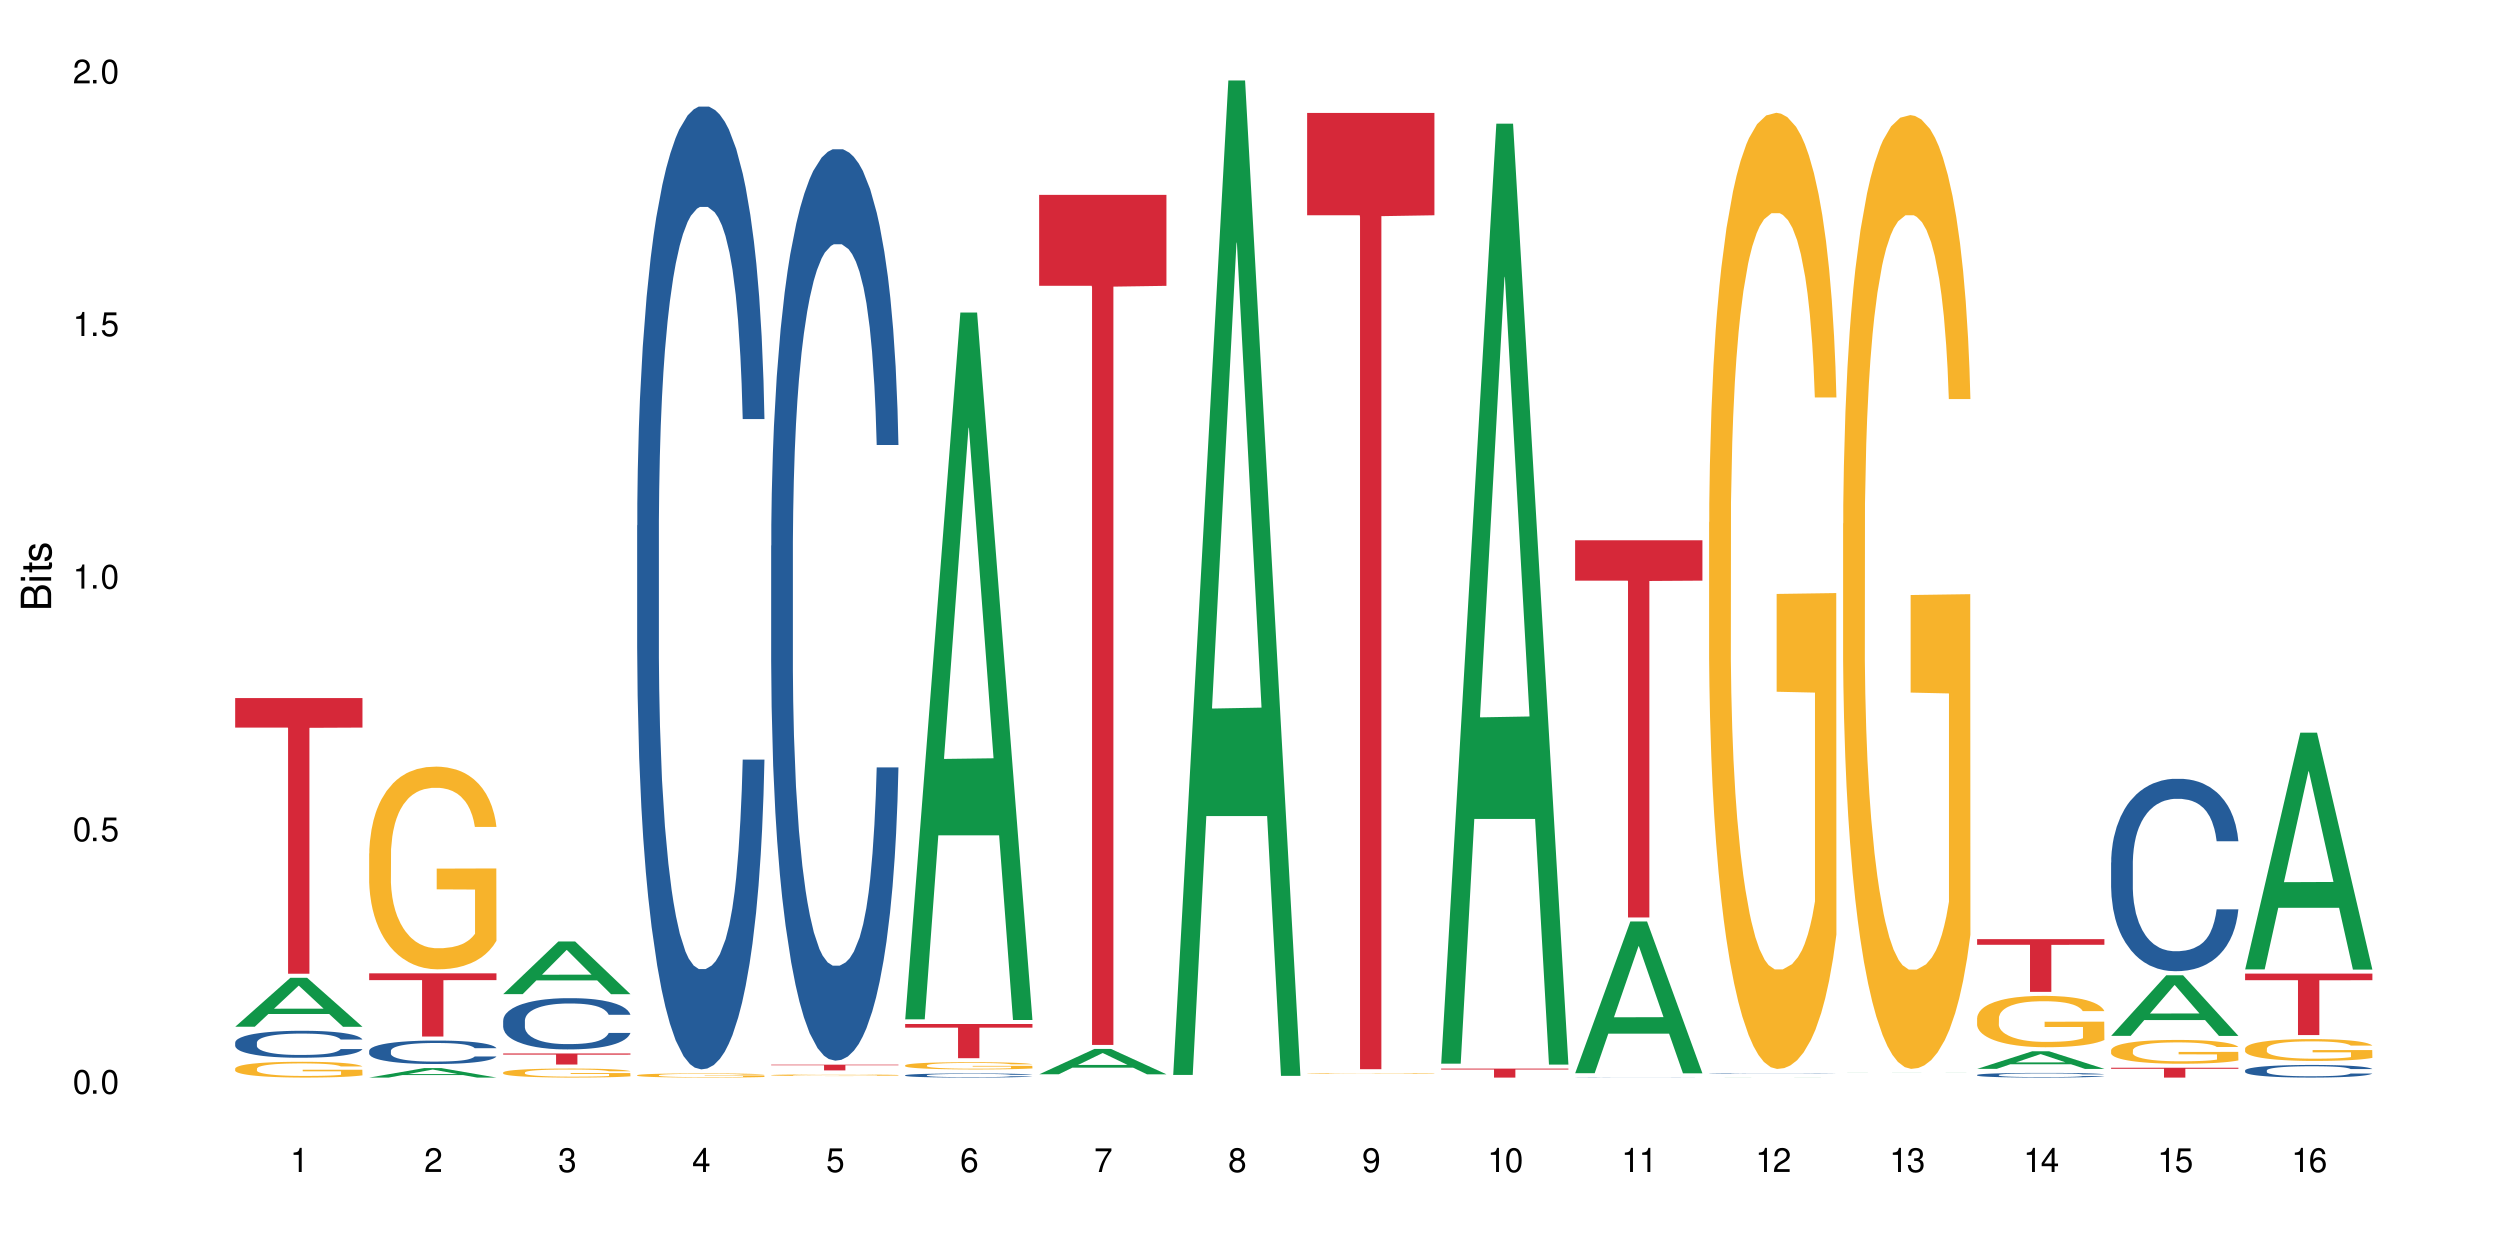 <?xml version="1.0" encoding="UTF-8"?>
<svg xmlns="http://www.w3.org/2000/svg" xmlns:xlink="http://www.w3.org/1999/xlink" width="720" height="360" viewBox="0 0 720 360">
<defs>
<g>
<g id="glyph-0-0">
</g>
<g id="glyph-0-1">
<path d="M 2.641 -6.938 C 2 -6.938 1.422 -6.656 1.078 -6.172 C 0.641 -5.562 0.406 -4.641 0.406 -3.359 C 0.406 -1.016 1.188 0.219 2.641 0.219 C 4.078 0.219 4.859 -1.016 4.859 -3.297 C 4.859 -4.641 4.656 -5.547 4.203 -6.172 C 3.844 -6.656 3.281 -6.938 2.641 -6.938 Z M 2.641 -6.188 C 3.547 -6.188 4 -5.25 4 -3.375 C 4 -1.406 3.562 -0.484 2.625 -0.484 C 1.734 -0.484 1.281 -1.438 1.281 -3.344 C 1.281 -5.25 1.734 -6.188 2.641 -6.188 Z M 2.641 -6.188 "/>
</g>
<g id="glyph-0-2">
<path d="M 1.828 -1 L 0.828 -1 L 0.828 0 L 1.828 0 Z M 1.828 -1 "/>
</g>
<g id="glyph-0-3">
<path d="M 4.562 -6.797 L 1.062 -6.797 L 0.547 -3.094 L 1.328 -3.094 C 1.719 -3.562 2.047 -3.734 2.578 -3.734 C 3.484 -3.734 4.062 -3.109 4.062 -2.094 C 4.062 -1.125 3.484 -0.531 2.578 -0.531 C 1.828 -0.531 1.375 -0.906 1.188 -1.672 L 0.328 -1.672 C 0.453 -1.109 0.547 -0.844 0.75 -0.594 C 1.125 -0.078 1.828 0.219 2.594 0.219 C 3.969 0.219 4.922 -0.781 4.922 -2.219 C 4.922 -3.562 4.031 -4.484 2.719 -4.484 C 2.25 -4.484 1.859 -4.359 1.469 -4.062 L 1.734 -5.969 L 4.562 -5.969 Z M 4.562 -6.797 "/>
</g>
<g id="glyph-0-4">
<path d="M 2.484 -4.938 L 2.484 0 L 3.328 0 L 3.328 -6.938 L 2.766 -6.938 C 2.469 -5.875 2.281 -5.734 0.984 -5.562 L 0.984 -4.938 Z M 2.484 -4.938 "/>
</g>
<g id="glyph-0-5">
<path d="M 4.859 -0.828 L 1.281 -0.828 C 1.359 -1.406 1.672 -1.781 2.5 -2.281 L 3.469 -2.828 C 4.406 -3.344 4.906 -4.062 4.906 -4.906 C 4.906 -5.484 4.672 -6.031 4.266 -6.406 C 3.859 -6.766 3.375 -6.938 2.719 -6.938 C 1.859 -6.938 1.219 -6.625 0.844 -6.031 C 0.609 -5.672 0.5 -5.234 0.484 -4.531 L 1.328 -4.531 C 1.359 -5.016 1.406 -5.281 1.531 -5.516 C 1.75 -5.938 2.188 -6.203 2.703 -6.203 C 3.469 -6.203 4.031 -5.641 4.031 -4.891 C 4.031 -4.344 3.719 -3.859 3.125 -3.516 L 2.234 -3 C 0.812 -2.172 0.406 -1.531 0.328 -0.016 L 4.859 -0.016 Z M 4.859 -0.828 "/>
</g>
<g id="glyph-0-6">
<path d="M 2.125 -3.188 L 2.578 -3.188 C 3.5 -3.188 3.984 -2.766 3.984 -1.922 C 3.984 -1.062 3.469 -0.531 2.594 -0.531 C 1.656 -0.531 1.203 -1 1.156 -2.016 L 0.312 -2.016 C 0.344 -1.453 0.438 -1.094 0.609 -0.781 C 0.953 -0.109 1.625 0.219 2.547 0.219 C 3.953 0.219 4.859 -0.625 4.859 -1.938 C 4.859 -2.828 4.516 -3.297 3.703 -3.594 C 4.344 -3.844 4.656 -4.328 4.656 -5.031 C 4.656 -6.219 3.875 -6.938 2.578 -6.938 C 1.203 -6.938 0.484 -6.172 0.453 -4.703 L 1.297 -4.703 C 1.312 -5.125 1.344 -5.359 1.453 -5.578 C 1.641 -5.969 2.062 -6.203 2.594 -6.203 C 3.344 -6.203 3.797 -5.75 3.797 -5 C 3.797 -4.516 3.609 -4.219 3.25 -4.047 C 3.016 -3.953 2.703 -3.922 2.125 -3.906 Z M 2.125 -3.188 "/>
</g>
<g id="glyph-0-7">
<path d="M 3.141 -1.672 L 3.141 0 L 3.984 0 L 3.984 -1.672 L 4.984 -1.672 L 4.984 -2.438 L 3.984 -2.438 L 3.984 -6.938 L 3.359 -6.938 L 0.266 -2.578 L 0.266 -1.672 Z M 3.141 -2.438 L 1 -2.438 L 3.141 -5.5 Z M 3.141 -2.438 "/>
</g>
<g id="glyph-0-8">
<path d="M 4.781 -5.125 C 4.609 -6.266 3.891 -6.938 2.844 -6.938 C 2.094 -6.938 1.422 -6.578 1.031 -5.953 C 0.594 -5.266 0.406 -4.422 0.406 -3.172 C 0.406 -2 0.578 -1.25 0.984 -0.641 C 1.359 -0.078 1.953 0.219 2.703 0.219 C 3.984 0.219 4.922 -0.75 4.922 -2.094 C 4.922 -3.375 4.062 -4.281 2.844 -4.281 C 2.172 -4.281 1.641 -4.031 1.281 -3.516 C 1.281 -5.234 1.828 -6.188 2.797 -6.188 C 3.391 -6.188 3.797 -5.797 3.938 -5.125 Z M 2.734 -3.531 C 3.547 -3.531 4.062 -2.953 4.062 -2.031 C 4.062 -1.156 3.484 -0.531 2.703 -0.531 C 1.922 -0.531 1.328 -1.188 1.328 -2.078 C 1.328 -2.938 1.906 -3.531 2.734 -3.531 Z M 2.734 -3.531 "/>
</g>
<g id="glyph-0-9">
<path d="M 4.984 -6.797 L 0.438 -6.797 L 0.438 -5.969 L 4.109 -5.969 C 2.5 -3.656 1.828 -2.234 1.328 0 L 2.219 0 C 2.594 -2.172 3.453 -4.047 4.984 -6.094 Z M 4.984 -6.797 "/>
</g>
<g id="glyph-0-10">
<path d="M 3.75 -3.656 C 4.469 -4.094 4.688 -4.438 4.688 -5.078 C 4.688 -6.172 3.844 -6.938 2.641 -6.938 C 1.438 -6.938 0.594 -6.172 0.594 -5.094 C 0.594 -4.438 0.812 -4.094 1.516 -3.656 C 0.734 -3.266 0.359 -2.703 0.359 -1.922 C 0.359 -0.656 1.281 0.219 2.641 0.219 C 3.984 0.219 4.922 -0.656 4.922 -1.922 C 4.922 -2.703 4.531 -3.266 3.75 -3.656 Z M 2.641 -6.188 C 3.359 -6.188 3.812 -5.75 3.812 -5.062 C 3.812 -4.406 3.344 -3.984 2.641 -3.984 C 1.922 -3.984 1.453 -4.406 1.453 -5.078 C 1.453 -5.75 1.922 -6.188 2.641 -6.188 Z M 2.641 -3.266 C 3.484 -3.266 4.062 -2.719 4.062 -1.906 C 4.062 -1.078 3.484 -0.531 2.625 -0.531 C 1.797 -0.531 1.219 -1.094 1.219 -1.906 C 1.219 -2.719 1.781 -3.266 2.641 -3.266 Z M 2.641 -3.266 "/>
</g>
<g id="glyph-0-11">
<path d="M 0.516 -1.578 C 0.672 -0.453 1.406 0.219 2.438 0.219 C 3.188 0.219 3.859 -0.141 4.266 -0.766 C 4.688 -1.453 4.891 -2.297 4.891 -3.547 C 4.891 -4.719 4.703 -5.453 4.312 -6.078 C 3.938 -6.641 3.344 -6.938 2.594 -6.938 C 1.297 -6.938 0.359 -5.969 0.359 -4.625 C 0.359 -3.344 1.234 -2.453 2.453 -2.453 C 3.094 -2.453 3.578 -2.672 4.016 -3.203 C 4 -1.484 3.469 -0.531 2.5 -0.531 C 1.906 -0.531 1.484 -0.906 1.359 -1.578 Z M 2.578 -6.203 C 3.375 -6.203 3.969 -5.531 3.969 -4.641 C 3.969 -3.797 3.391 -3.188 2.547 -3.188 C 1.734 -3.188 1.234 -3.766 1.234 -4.688 C 1.234 -5.562 1.797 -6.203 2.578 -6.203 Z M 2.578 -6.203 "/>
</g>
<g id="glyph-1-0">
</g>
<g id="glyph-1-1">
<path d="M 0 -0.953 L 0 -4.891 C 0 -5.719 -0.234 -6.344 -0.734 -6.797 C -1.188 -7.234 -1.812 -7.469 -2.5 -7.469 C -3.547 -7.469 -4.188 -7 -4.625 -5.875 C -4.984 -6.688 -5.625 -7.094 -6.531 -7.094 C -7.172 -7.094 -7.734 -6.859 -8.141 -6.391 C -8.562 -5.922 -8.75 -5.344 -8.75 -4.5 L -8.75 -0.953 Z M -4.984 -2.062 L -7.766 -2.062 L -7.766 -4.219 C -7.766 -4.844 -7.688 -5.203 -7.453 -5.5 C -7.219 -5.812 -6.859 -5.969 -6.375 -5.969 C -5.891 -5.969 -5.531 -5.812 -5.297 -5.5 C -5.062 -5.203 -4.984 -4.844 -4.984 -4.219 Z M -0.984 -2.062 L -4 -2.062 L -4 -4.781 C -4 -5.766 -3.438 -6.359 -2.484 -6.359 C -1.547 -6.359 -0.984 -5.766 -0.984 -4.781 Z M -0.984 -2.062 "/>
</g>
<g id="glyph-1-2">
<path d="M -6.281 -1.797 L -6.281 -0.797 L 0 -0.797 L 0 -1.797 Z M -8.75 -1.797 L -8.75 -0.797 L -7.484 -0.797 L -7.484 -1.797 Z M -8.75 -1.797 "/>
</g>
<g id="glyph-1-3">
<path d="M -6.281 -3.047 L -6.281 -2.016 L -8.016 -2.016 L -8.016 -1.016 L -6.281 -1.016 L -6.281 -0.172 L -5.469 -0.172 L -5.469 -1.016 L -0.719 -1.016 C -0.078 -1.016 0.281 -1.453 0.281 -2.234 C 0.281 -2.5 0.25 -2.719 0.188 -3.047 L -0.641 -3.047 C -0.609 -2.906 -0.594 -2.766 -0.594 -2.562 C -0.594 -2.141 -0.719 -2.016 -1.156 -2.016 L -5.469 -2.016 L -5.469 -3.047 Z M -6.281 -3.047 "/>
</g>
<g id="glyph-1-4">
<path d="M -4.531 -5.25 C -5.766 -5.25 -6.469 -4.422 -6.469 -2.969 C -6.469 -1.516 -5.719 -0.562 -4.547 -0.562 C -3.562 -0.562 -3.094 -1.062 -2.734 -2.562 L -2.516 -3.484 C -2.344 -4.188 -2.094 -4.469 -1.641 -4.469 C -1.047 -4.469 -0.641 -3.875 -0.641 -3 C -0.641 -2.453 -0.797 -2 -1.062 -1.75 C -1.25 -1.594 -1.422 -1.531 -1.875 -1.469 L -1.875 -0.406 C -0.422 -0.453 0.281 -1.266 0.281 -2.922 C 0.281 -4.5 -0.5 -5.516 -1.719 -5.516 C -2.656 -5.516 -3.172 -4.984 -3.469 -3.734 L -3.703 -2.766 C -3.891 -1.953 -4.156 -1.609 -4.594 -1.609 C -5.188 -1.609 -5.547 -2.125 -5.547 -2.938 C -5.547 -3.75 -5.203 -4.172 -4.531 -4.203 Z M -4.531 -5.25 "/>
</g>
</g>
</defs>
<rect x="-72" y="-36" width="864" height="432" fill="rgb(100%, 100%, 100%)" fill-opacity="1"/>
<path fill-rule="nonzero" fill="rgb(6.275%, 58.824%, 28.235%)" fill-opacity="1" d="M 67.73 295.703 L 67.77 295.688 L 83.633 281.602 L 88.449 281.602 L 104.391 295.715 L 98.789 295.715 L 94.797 292.031 L 77.289 292.031 L 73.371 295.703 L 67.73 295.703 L 78.973 290.508 L 93.191 290.492 L 86.102 283.906 L 86.023 283.895 L 85.945 283.934 L 78.934 290.492 L 78.973 290.508 Z M 67.73 295.703 "/>
<path fill-rule="nonzero" fill="rgb(14.51%, 36.078%, 60%)" fill-opacity="1" d="M 67.73 300.25 L 67.777 300.242 L 67.777 300.07 L 67.91 299.801 L 68.223 299.461 L 68.535 299.227 L 69.34 298.809 L 70.457 298.402 L 71.621 298.09 L 72.469 297.906 L 73.23 297.762 L 74.973 297.5 L 76.09 297.367 L 77.297 297.246 L 78.773 297.125 L 79.848 297.055 L 82.262 296.941 L 84.051 296.891 L 85.434 296.871 L 88.43 296.871 L 90.219 296.898 L 91.516 296.934 L 92.945 296.988 L 94.152 297.055 L 96.254 297.211 L 98.133 297.41 L 98.98 297.523 L 100.324 297.742 L 101.352 297.957 L 102.066 298.141 L 102.871 298.402 L 103.586 298.723 L 104.125 299.082 L 104.391 299.391 L 98.133 299.391 L 97.82 299.105 L 97.461 298.887 L 96.793 298.594 L 96.121 298.387 L 95.184 298.184 L 94.332 298.047 L 93.172 297.914 L 92.141 297.828 L 91.07 297.762 L 90.039 297.723 L 88.074 297.68 L 85.793 297.68 L 84.945 297.691 L 83.199 297.75 L 82.262 297.801 L 80.918 297.898 L 79.98 297.992 L 78.863 298.133 L 78.102 298.254 L 77.164 298.438 L 76.492 298.602 L 75.734 298.836 L 75.285 299.012 L 74.883 299.211 L 74.527 299.445 L 74.258 299.695 L 74.078 299.957 L 73.988 300.211 L 73.988 301.312 L 74.078 301.57 L 74.305 301.867 L 74.883 302.301 L 75.734 302.676 L 76.719 302.973 L 77.656 303.188 L 78.191 303.285 L 78.906 303.398 L 80.027 303.543 L 81.637 303.684 L 82.574 303.742 L 84.004 303.797 L 85.48 303.824 L 87.449 303.824 L 89.191 303.797 L 90.352 303.762 L 91.559 303.703 L 93.215 303.586 L 94.242 303.473 L 95.137 303.336 L 95.809 303.199 L 96.254 303.086 L 96.926 302.867 L 97.461 302.625 L 97.863 302.379 L 98.133 302.137 L 104.391 302.137 L 104.125 302.422 L 103.723 302.695 L 103.32 302.902 L 102.691 303.152 L 101.977 303.371 L 100.949 303.621 L 100.102 303.781 L 98.98 303.961 L 97.953 304.094 L 96.836 304.215 L 95.184 304.359 L 94.109 304.43 L 92.945 304.492 L 91.559 304.551 L 89.816 304.598 L 87.938 304.629 L 86.195 304.637 L 84.316 304.621 L 82.934 304.594 L 81.098 304.527 L 78.82 304.402 L 77.164 304.266 L 75.867 304.133 L 74.75 303.988 L 73.5 303.797 L 71.891 303.484 L 70.906 303.242 L 70.234 303.043 L 69.473 302.77 L 68.938 302.52 L 68.312 302.121 L 67.863 301.617 L 67.73 301.227 Z M 67.73 300.25 "/>
<path fill-rule="nonzero" fill="rgb(96.863%, 70.196%, 16.863%)" fill-opacity="1" d="M 67.73 307.738 L 67.777 307.734 L 67.777 307.652 L 67.953 307.465 L 68.402 307.207 L 68.984 306.996 L 69.609 306.828 L 70.012 306.742 L 70.684 306.617 L 71.262 306.523 L 72.738 306.336 L 74.617 306.164 L 75.645 306.086 L 76.809 306.016 L 78.461 305.938 L 79.223 305.91 L 81.547 305.844 L 84.184 305.801 L 87.09 305.789 L 88.43 305.793 L 90.266 305.809 L 92.77 305.855 L 94.199 305.895 L 95.316 305.938 L 96.477 305.992 L 97.91 306.074 L 99.25 306.176 L 100.324 306.273 L 101.395 306.398 L 102.289 306.531 L 103.051 306.68 L 103.723 306.852 L 104.125 307 L 104.391 307.145 L 98.176 307.145 L 97.82 307 L 97.418 306.887 L 96.746 306.75 L 96.074 306.648 L 95.406 306.57 L 94.152 306.461 L 93.082 306.395 L 91.738 306.336 L 90.441 306.301 L 88.969 306.273 L 88.074 306.266 L 85.703 306.266 L 83.559 306.297 L 82.305 306.328 L 81.41 306.363 L 80.16 306.426 L 79.398 306.473 L 78.953 306.508 L 77.613 306.637 L 76.719 306.754 L 76.227 306.832 L 75.602 306.957 L 75.152 307.07 L 74.66 307.234 L 74.391 307.359 L 74.035 307.645 L 73.988 308.391 L 74.125 308.551 L 74.391 308.723 L 74.75 308.871 L 75.285 309.027 L 75.824 309.148 L 76.762 309.312 L 77.566 309.418 L 78.191 309.492 L 79.398 309.602 L 79.891 309.641 L 81.055 309.715 L 82.262 309.773 L 83.738 309.824 L 84.855 309.848 L 86.641 309.867 L 88.922 309.867 L 91.605 309.844 L 93.305 309.812 L 94.465 309.777 L 95.227 309.75 L 96.164 309.703 L 96.836 309.66 L 97.461 309.613 L 98.223 309.543 L 98.223 308.551 L 87.18 308.547 L 87.18 308.082 L 104.348 308.074 L 104.391 309.703 L 103.453 309.816 L 102.289 309.922 L 101.172 310.008 L 100.012 310.078 L 98.355 310.156 L 97.016 310.207 L 94.957 310.266 L 93.082 310.301 L 91.113 310.328 L 89.371 310.34 L 87.312 310.344 L 85.48 310.336 L 83.512 310.309 L 81.949 310.277 L 80.516 310.234 L 79.086 310.18 L 77.297 310.094 L 76.137 310.023 L 74.93 309.934 L 73.723 309.832 L 72.648 309.719 L 71.934 309.633 L 71.219 309.531 L 70.457 309.406 L 69.742 309.266 L 69.207 309.137 L 68.715 308.992 L 68.355 308.855 L 68 308.668 L 67.82 308.516 L 67.73 308.387 Z M 67.73 307.738 "/>
<path fill-rule="nonzero" fill="rgb(83.922%, 15.686%, 22.353%)" fill-opacity="1" d="M 67.73 201.043 L 104.391 201.043 L 104.391 209.543 L 89.113 209.617 L 89.113 280.445 L 82.965 280.445 L 82.965 209.691 L 82.875 209.543 L 67.73 209.543 Z M 67.73 201.043 "/>
<path fill-rule="nonzero" fill="rgb(6.275%, 58.824%, 28.235%)" fill-opacity="1" d="M 106.32 310.34 L 106.359 310.34 L 122.223 307.594 L 127.039 307.594 L 142.98 310.344 L 137.383 310.344 L 133.387 309.625 L 115.879 309.625 L 111.961 310.34 L 106.32 310.34 L 117.562 309.328 L 131.781 309.324 L 124.691 308.043 L 124.613 308.039 L 124.535 308.047 L 117.523 309.324 L 117.562 309.328 Z M 106.32 310.34 "/>
<path fill-rule="nonzero" fill="rgb(14.51%, 36.078%, 60%)" fill-opacity="1" d="M 106.32 302.621 L 106.367 302.617 L 106.367 302.469 L 106.5 302.234 L 106.812 301.938 L 107.125 301.734 L 107.93 301.367 L 109.047 301.016 L 110.211 300.746 L 111.059 300.586 L 111.82 300.461 L 113.562 300.23 L 114.684 300.113 L 115.891 300.008 L 117.363 299.906 L 118.438 299.844 L 120.852 299.742 L 122.641 299.699 L 124.027 299.684 L 127.02 299.684 L 128.809 299.707 L 130.105 299.738 L 131.535 299.789 L 132.742 299.844 L 134.844 299.98 L 136.723 300.152 L 137.574 300.25 L 138.914 300.441 L 139.941 300.629 L 140.656 300.789 L 141.461 301.016 L 142.176 301.293 L 142.715 301.609 L 142.98 301.875 L 136.723 301.875 L 136.41 301.629 L 136.051 301.438 L 135.383 301.184 L 134.711 301.004 L 133.773 300.824 L 132.922 300.707 L 131.762 300.59 L 130.73 300.516 L 129.66 300.461 L 128.629 300.422 L 126.664 300.387 L 124.383 300.387 L 123.535 300.398 L 121.789 300.449 L 120.852 300.492 L 119.512 300.578 L 118.57 300.656 L 117.453 300.781 L 116.695 300.887 L 115.754 301.047 L 115.086 301.188 L 114.324 301.395 L 113.879 301.547 L 113.473 301.719 L 113.117 301.926 L 112.848 302.141 L 112.668 302.371 L 112.582 302.59 L 112.582 303.551 L 112.668 303.77 L 112.895 304.031 L 113.473 304.406 L 114.324 304.734 L 115.309 304.996 L 116.246 305.18 L 116.781 305.266 L 117.5 305.363 L 118.617 305.488 L 120.227 305.613 L 121.164 305.66 L 122.594 305.711 L 124.07 305.734 L 126.039 305.734 L 127.781 305.711 L 128.945 305.68 L 130.152 305.629 L 131.805 305.527 L 132.832 305.426 L 133.727 305.309 L 134.398 305.191 L 134.844 305.094 L 135.516 304.902 L 136.051 304.691 L 136.453 304.477 L 136.723 304.266 L 142.98 304.266 L 142.715 304.512 L 142.312 304.754 L 141.91 304.934 L 141.281 305.148 L 140.566 305.34 L 139.539 305.555 L 138.691 305.699 L 137.574 305.852 L 136.543 305.969 L 135.426 306.074 L 133.773 306.199 L 132.699 306.262 L 131.535 306.316 L 130.152 306.367 L 128.406 306.41 L 126.531 306.434 L 124.785 306.441 L 122.906 306.426 L 121.523 306.402 L 119.688 306.348 L 117.41 306.234 L 115.754 306.117 L 114.457 306 L 113.34 305.879 L 112.09 305.711 L 110.48 305.438 L 109.496 305.23 L 108.824 305.055 L 108.066 304.816 L 107.527 304.598 L 106.902 304.254 L 106.457 303.816 L 106.32 303.477 Z M 106.32 302.621 "/>
<path fill-rule="nonzero" fill="rgb(96.863%, 70.196%, 16.863%)" fill-opacity="1" d="M 106.32 245.789 L 106.367 245.738 L 106.367 244.672 L 106.543 242.27 L 106.992 238.965 L 107.574 236.246 L 108.199 234.113 L 108.602 232.992 L 109.273 231.395 L 109.852 230.219 L 111.328 227.82 L 113.207 225.582 L 114.234 224.621 L 115.398 223.715 L 117.051 222.703 L 117.812 222.328 L 120.137 221.477 L 122.773 220.941 L 125.68 220.781 L 127.02 220.836 L 128.855 221.051 L 131.359 221.637 L 132.789 222.168 L 133.906 222.703 L 135.07 223.395 L 136.5 224.461 L 137.84 225.742 L 138.914 227.02 L 139.988 228.621 L 140.879 230.328 L 141.641 232.191 L 142.312 234.434 L 142.715 236.301 L 142.98 238.164 L 136.77 238.164 L 136.41 236.301 L 136.008 234.859 L 135.336 233.102 L 134.668 231.82 L 133.996 230.809 L 132.742 229.422 L 131.672 228.566 L 130.328 227.82 L 129.031 227.34 L 127.559 227.02 L 126.664 226.914 L 124.293 226.914 L 122.148 227.289 L 120.895 227.715 L 120.004 228.141 L 118.75 228.941 L 117.988 229.582 L 117.543 230.008 L 116.203 231.66 L 115.309 233.152 L 114.816 234.168 L 114.191 235.766 L 113.742 237.207 L 113.25 239.34 L 112.984 240.938 L 112.625 244.562 L 112.582 254.16 L 112.715 256.188 L 112.984 258.375 L 113.34 260.293 L 113.879 262.32 L 114.414 263.867 L 115.352 265.945 L 116.156 267.332 L 116.781 268.238 L 117.988 269.676 L 118.48 270.156 L 119.645 271.117 L 120.852 271.863 L 122.328 272.504 L 123.445 272.824 L 125.234 273.09 L 127.512 273.09 L 130.195 272.77 L 131.895 272.344 L 133.059 271.918 L 133.816 271.543 L 134.754 270.957 L 135.426 270.426 L 136.051 269.836 L 136.812 268.93 L 136.812 256.188 L 125.77 256.133 L 125.77 250.164 L 142.938 250.109 L 142.98 270.957 L 142.043 272.398 L 140.879 273.781 L 139.762 274.848 L 138.602 275.758 L 136.945 276.77 L 135.605 277.41 L 133.547 278.156 L 131.672 278.637 L 129.703 278.957 L 127.961 279.113 L 125.902 279.168 L 124.07 279.062 L 122.102 278.742 L 120.539 278.316 L 119.109 277.781 L 117.676 277.09 L 115.891 275.969 L 114.727 275.062 L 113.52 273.941 L 112.312 272.609 L 111.238 271.172 L 110.523 270.051 L 109.809 268.77 L 109.047 267.172 L 108.332 265.359 L 107.797 263.707 L 107.305 261.84 L 106.945 260.078 L 106.59 257.68 L 106.41 255.762 L 106.32 254.109 Z M 106.32 245.789 "/>
<path fill-rule="nonzero" fill="rgb(83.922%, 15.686%, 22.353%)" fill-opacity="1" d="M 106.32 280.32 L 142.98 280.32 L 142.98 282.27 L 127.703 282.289 L 127.703 298.527 L 121.555 298.527 L 121.555 282.305 L 121.465 282.27 L 106.32 282.27 Z M 106.32 280.32 "/>
<path fill-rule="nonzero" fill="rgb(6.275%, 58.824%, 28.235%)" fill-opacity="1" d="M 144.91 286.305 L 144.949 286.293 L 160.812 271.137 L 165.633 271.137 L 181.574 286.32 L 175.973 286.32 L 171.977 282.355 L 154.469 282.355 L 150.551 286.305 L 144.91 286.305 L 156.152 280.719 L 170.371 280.703 L 163.281 273.617 L 163.203 273.602 L 163.125 273.645 L 156.113 280.703 L 156.152 280.719 Z M 144.91 286.305 "/>
<path fill-rule="nonzero" fill="rgb(14.51%, 36.078%, 60%)" fill-opacity="1" d="M 144.91 293.898 L 144.957 293.883 L 144.957 293.562 L 145.09 293.047 L 145.402 292.398 L 145.715 291.953 L 146.52 291.16 L 147.641 290.391 L 148.801 289.797 L 149.652 289.445 L 150.41 289.176 L 152.156 288.676 L 153.273 288.418 L 154.48 288.188 L 155.953 287.961 L 157.027 287.824 L 159.441 287.609 L 161.23 287.516 L 162.617 287.473 L 165.613 287.473 L 167.398 287.527 L 168.695 287.594 L 170.129 287.703 L 171.336 287.824 L 173.434 288.121 L 175.312 288.5 L 176.164 288.715 L 177.504 289.133 L 178.531 289.539 L 179.246 289.891 L 180.051 290.391 L 180.77 290.996 L 181.305 291.684 L 181.574 292.266 L 175.312 292.266 L 175 291.727 L 174.645 291.309 L 173.973 290.754 L 173.301 290.363 L 172.363 289.969 L 171.512 289.715 L 170.352 289.457 L 169.324 289.297 L 168.25 289.176 L 167.223 289.094 L 165.254 289.012 L 162.973 289.012 L 162.125 289.039 L 160.379 289.148 L 159.441 289.242 L 158.102 289.43 L 157.16 289.605 L 156.043 289.875 L 155.285 290.105 L 154.344 290.457 L 153.676 290.766 L 152.914 291.211 L 152.469 291.551 L 152.066 291.926 L 151.707 292.371 L 151.438 292.844 L 151.262 293.344 L 151.172 293.832 L 151.172 295.922 L 151.262 296.41 L 151.484 296.977 L 152.066 297.801 L 152.914 298.516 L 153.898 299.082 L 154.836 299.484 L 155.375 299.676 L 156.09 299.891 L 157.207 300.16 L 158.816 300.43 L 159.754 300.539 L 161.184 300.648 L 162.66 300.699 L 164.629 300.699 L 166.371 300.648 L 167.535 300.578 L 168.742 300.473 L 170.395 300.242 L 171.422 300.027 L 172.316 299.77 L 172.988 299.512 L 173.434 299.297 L 174.105 298.879 L 174.645 298.422 L 175.047 297.949 L 175.312 297.488 L 181.574 297.488 L 181.305 298.027 L 180.902 298.555 L 180.5 298.945 L 179.875 299.418 L 179.156 299.836 L 178.129 300.309 L 177.281 300.621 L 176.164 300.957 L 175.133 301.215 L 174.016 301.445 L 172.363 301.715 L 171.289 301.848 L 170.129 301.969 L 168.742 302.078 L 166.996 302.172 L 165.121 302.227 L 163.375 302.238 L 161.5 302.211 L 160.113 302.16 L 158.281 302.039 L 156 301.793 L 154.344 301.539 L 153.047 301.281 L 151.93 301.012 L 150.68 300.648 L 149.07 300.055 L 148.086 299.594 L 147.414 299.215 L 146.656 298.691 L 146.117 298.219 L 145.492 297.461 L 145.047 296.504 L 144.91 295.762 Z M 144.91 293.898 "/>
<path fill-rule="nonzero" fill="rgb(96.863%, 70.196%, 16.863%)" fill-opacity="1" d="M 144.91 308.855 L 144.957 308.855 L 144.957 308.809 L 145.137 308.699 L 145.582 308.555 L 146.164 308.434 L 146.789 308.336 L 147.191 308.289 L 147.863 308.215 L 148.445 308.164 L 149.918 308.059 L 151.797 307.957 L 152.824 307.914 L 153.988 307.875 L 155.641 307.828 L 156.402 307.812 L 158.727 307.773 L 161.363 307.75 L 164.27 307.746 L 165.613 307.746 L 167.445 307.758 L 169.949 307.781 L 171.379 307.805 L 172.496 307.828 L 173.66 307.859 L 175.09 307.906 L 176.43 307.965 L 177.504 308.023 L 178.578 308.094 L 179.473 308.168 L 180.23 308.254 L 180.902 308.352 L 181.305 308.434 L 181.574 308.52 L 175.359 308.52 L 175 308.434 L 174.598 308.371 L 173.926 308.293 L 173.258 308.234 L 172.586 308.191 L 171.336 308.129 L 170.262 308.09 L 168.922 308.059 L 167.625 308.035 L 166.148 308.023 L 165.254 308.016 L 162.883 308.016 L 160.738 308.035 L 159.488 308.055 L 158.594 308.07 L 157.34 308.109 L 156.582 308.137 L 156.133 308.156 L 154.793 308.227 L 153.898 308.297 L 153.406 308.34 L 152.781 308.41 L 152.332 308.477 L 151.84 308.57 L 151.574 308.641 L 151.215 308.805 L 151.172 309.23 L 151.305 309.32 L 151.574 309.418 L 151.93 309.504 L 152.469 309.594 L 153.004 309.66 L 153.941 309.754 L 154.746 309.816 L 155.375 309.855 L 156.582 309.922 L 157.07 309.941 L 158.234 309.984 L 159.441 310.02 L 160.918 310.047 L 162.035 310.062 L 163.824 310.074 L 166.102 310.074 L 168.785 310.059 L 170.484 310.039 L 171.648 310.02 L 172.406 310.004 L 173.348 309.977 L 174.016 309.953 L 174.645 309.93 L 175.402 309.887 L 175.402 309.32 L 164.359 309.316 L 164.359 309.051 L 181.527 309.051 L 181.574 309.977 L 180.633 310.043 L 179.473 310.102 L 178.352 310.152 L 177.191 310.191 L 175.535 310.234 L 174.195 310.266 L 172.141 310.297 L 170.262 310.32 L 168.293 310.332 L 166.551 310.34 L 164.492 310.344 L 162.66 310.34 L 160.695 310.324 L 159.129 310.305 L 157.699 310.281 L 156.266 310.25 L 154.48 310.199 L 153.316 310.16 L 152.109 310.109 L 150.902 310.051 L 149.828 309.988 L 149.113 309.938 L 148.398 309.879 L 147.641 309.809 L 146.922 309.727 L 146.387 309.656 L 145.895 309.57 L 145.539 309.492 L 145.18 309.387 L 145 309.301 L 144.91 309.227 Z M 144.91 308.855 "/>
<path fill-rule="nonzero" fill="rgb(83.922%, 15.686%, 22.353%)" fill-opacity="1" d="M 144.91 303.395 L 181.574 303.395 L 181.574 303.734 L 166.293 303.738 L 166.293 306.59 L 160.145 306.59 L 160.145 303.742 L 160.059 303.734 L 144.91 303.734 Z M 144.91 303.395 "/>
<path fill-rule="nonzero" fill="rgb(14.51%, 36.078%, 60%)" fill-opacity="1" d="M 183.5 151.352 L 183.547 151.098 L 183.547 145.016 L 183.68 135.383 L 183.992 123.219 L 184.309 114.855 L 185.113 99.898 L 186.23 85.453 L 187.391 74.301 L 188.242 67.711 L 189 62.641 L 190.746 53.266 L 191.863 48.449 L 193.07 44.141 L 194.543 39.832 L 195.617 37.297 L 198.031 33.242 L 199.82 31.469 L 201.207 30.707 L 204.203 30.707 L 205.988 31.723 L 207.285 32.988 L 208.719 35.016 L 209.926 37.297 L 212.027 42.871 L 213.902 49.969 L 214.754 54.023 L 216.094 61.883 L 217.121 69.484 L 217.84 76.074 L 218.645 85.453 L 219.359 96.859 L 219.895 109.785 L 220.164 120.684 L 213.902 120.684 L 213.59 110.543 L 213.234 102.688 L 212.562 92.297 L 211.891 84.945 L 210.953 77.598 L 210.102 72.781 L 208.941 67.965 L 207.914 64.922 L 206.84 62.641 L 205.812 61.121 L 203.844 59.602 L 201.562 59.602 L 200.715 60.109 L 198.973 62.137 L 198.031 63.91 L 196.691 67.457 L 195.754 70.754 L 194.633 75.82 L 193.875 80.129 L 192.934 86.719 L 192.266 92.551 L 191.504 100.914 L 191.059 107.25 L 190.656 114.348 L 190.297 122.711 L 190.031 131.582 L 189.852 140.961 L 189.762 150.082 L 189.762 189.367 L 189.852 198.492 L 190.074 209.137 L 190.656 224.598 L 191.504 238.031 L 192.488 248.676 L 193.426 256.281 L 193.965 259.828 L 194.68 263.883 L 195.797 268.953 L 197.406 274.023 L 198.344 276.051 L 199.777 278.078 L 201.25 279.09 L 203.219 279.09 L 204.961 278.078 L 206.125 276.809 L 207.332 274.781 L 208.984 270.473 L 210.016 266.418 L 210.906 261.602 L 211.578 256.789 L 212.027 252.73 L 212.695 244.875 L 213.234 236.258 L 213.637 227.387 L 213.902 218.77 L 220.164 218.77 L 219.895 228.906 L 219.492 238.793 L 219.09 246.141 L 218.465 255.012 L 217.75 262.871 L 216.719 271.742 L 215.871 277.57 L 214.754 283.906 L 213.727 288.723 L 212.605 293.031 L 210.953 298.102 L 209.879 300.633 L 208.719 302.914 L 207.332 304.945 L 205.586 306.719 L 203.711 307.73 L 201.965 307.984 L 200.09 307.477 L 198.703 306.465 L 196.871 304.184 L 194.59 299.621 L 192.934 294.805 L 191.641 289.988 L 190.52 284.922 L 189.27 278.078 L 187.66 266.926 L 186.676 258.309 L 186.004 251.211 L 185.246 241.328 L 184.711 232.457 L 184.082 218.262 L 183.637 200.266 L 183.5 186.328 Z M 183.5 151.352 "/>
<path fill-rule="nonzero" fill="rgb(96.863%, 70.196%, 16.863%)" fill-opacity="1" d="M 183.5 309.652 L 183.547 309.652 L 183.547 309.633 L 183.727 309.582 L 184.172 309.512 L 184.754 309.457 L 185.379 309.414 L 185.781 309.391 L 186.453 309.355 L 187.035 309.332 L 188.508 309.285 L 190.387 309.238 L 191.414 309.219 L 192.578 309.199 L 194.23 309.176 L 194.992 309.172 L 197.316 309.152 L 199.953 309.141 L 202.859 309.137 L 204.203 309.141 L 206.035 309.145 L 208.539 309.156 L 209.969 309.168 L 211.086 309.176 L 212.25 309.191 L 213.68 309.215 L 215.02 309.242 L 216.094 309.266 L 217.168 309.301 L 218.062 309.336 L 218.82 309.375 L 219.492 309.418 L 219.895 309.457 L 220.164 309.496 L 213.949 309.496 L 213.59 309.457 L 213.188 309.43 L 212.52 309.391 L 211.176 309.344 L 209.926 309.316 L 208.852 309.297 L 207.512 309.285 L 206.215 309.273 L 204.738 309.266 L 201.477 309.266 L 199.328 309.273 L 198.078 309.281 L 197.184 309.289 L 195.93 309.305 L 195.172 309.32 L 194.723 309.328 L 193.383 309.363 L 192.488 309.395 L 191.996 309.414 L 191.371 309.449 L 190.922 309.477 L 190.434 309.52 L 190.164 309.555 L 189.805 309.629 L 189.762 309.828 L 189.895 309.867 L 190.164 309.914 L 190.52 309.953 L 191.059 309.996 L 191.594 310.027 L 192.531 310.07 L 193.336 310.098 L 193.965 310.117 L 195.172 310.148 L 195.664 310.156 L 196.824 310.176 L 198.031 310.191 L 199.508 310.207 L 200.625 310.211 L 202.414 310.219 L 204.695 310.219 L 207.375 310.211 L 209.074 310.203 L 210.238 310.195 L 210.996 310.188 L 211.938 310.172 L 212.605 310.164 L 213.234 310.152 L 213.992 310.133 L 213.992 309.867 L 202.949 309.867 L 202.949 309.746 L 220.117 309.742 L 220.164 310.172 L 219.223 310.203 L 218.062 310.23 L 216.945 310.254 L 215.781 310.273 L 214.129 310.293 L 212.785 310.309 L 210.73 310.32 L 208.852 310.332 L 206.883 310.34 L 205.141 310.344 L 203.086 310.344 L 201.25 310.34 L 199.285 310.336 L 197.719 310.324 L 194.859 310.301 L 193.07 310.277 L 191.906 310.258 L 190.699 310.234 L 189.492 310.207 L 188.418 310.18 L 187.703 310.156 L 186.988 310.129 L 186.23 310.094 L 185.516 310.059 L 184.977 310.023 L 184.484 309.984 L 184.129 309.949 L 183.77 309.898 L 183.59 309.859 L 183.5 309.824 Z M 183.5 309.652 "/>
<path fill-rule="nonzero" fill="rgb(14.51%, 36.078%, 60%)" fill-opacity="1" d="M 222.094 157.199 L 222.137 156.957 L 222.137 151.199 L 222.27 142.082 L 222.586 130.566 L 222.898 122.648 L 223.703 108.492 L 224.82 94.816 L 225.98 84.258 L 226.832 78.02 L 227.59 73.223 L 229.336 64.344 L 230.453 59.785 L 231.66 55.707 L 233.137 51.629 L 234.207 49.23 L 236.621 45.391 L 238.41 43.711 L 239.797 42.992 L 242.793 42.992 L 244.582 43.949 L 245.879 45.152 L 247.309 47.07 L 248.516 49.23 L 250.617 54.508 L 252.492 61.227 L 253.344 65.066 L 254.684 72.504 L 255.715 79.699 L 256.43 85.938 L 257.234 94.816 L 257.949 105.613 L 258.484 117.848 L 258.754 128.168 L 252.492 128.168 L 252.18 118.57 L 251.824 111.133 L 251.152 101.293 L 250.48 94.336 L 249.543 87.379 L 248.695 82.82 L 247.531 78.262 L 246.504 75.383 L 245.43 73.223 L 244.402 71.781 L 242.434 70.344 L 240.156 70.344 L 239.305 70.824 L 237.562 72.742 L 236.621 74.422 L 235.281 77.781 L 234.344 80.898 L 233.227 85.699 L 232.465 89.777 L 231.527 96.016 L 230.855 101.535 L 230.094 109.453 L 229.648 115.449 L 229.246 122.168 L 228.887 130.086 L 228.621 138.484 L 228.441 147.359 L 228.352 156 L 228.352 193.188 L 228.441 201.824 L 228.664 211.902 L 229.246 226.539 L 230.094 239.254 L 231.078 249.332 L 232.016 256.527 L 232.555 259.887 L 233.27 263.727 L 234.387 268.523 L 235.996 273.324 L 236.934 275.242 L 238.367 277.164 L 239.84 278.121 L 241.809 278.121 L 243.551 277.164 L 244.715 275.965 L 245.922 274.043 L 247.574 269.965 L 248.605 266.125 L 249.5 261.566 L 250.168 257.008 L 250.617 253.168 L 251.285 245.73 L 251.824 237.574 L 252.227 229.176 L 252.492 221.02 L 258.754 221.02 L 258.484 230.617 L 258.082 239.973 L 257.68 246.934 L 257.055 255.328 L 256.34 262.766 L 255.309 271.164 L 254.461 276.684 L 253.344 282.68 L 252.316 287.238 L 251.199 291.32 L 249.543 296.117 L 248.469 298.516 L 247.309 300.676 L 245.922 302.594 L 244.18 304.273 L 242.301 305.234 L 240.559 305.473 L 238.68 304.996 L 237.293 304.035 L 235.461 301.875 L 233.18 297.559 L 231.527 293 L 230.23 288.441 L 229.113 283.641 L 227.859 277.164 L 226.25 266.605 L 225.266 258.449 L 224.598 251.73 L 223.836 242.371 L 223.301 233.977 L 222.672 220.539 L 222.227 203.504 L 222.094 190.309 Z M 222.094 157.199 "/>
<path fill-rule="nonzero" fill="rgb(96.863%, 70.196%, 16.863%)" fill-opacity="1" d="M 222.094 309.633 L 222.137 309.633 L 222.137 309.621 L 222.316 309.605 L 222.762 309.578 L 223.344 309.555 L 223.969 309.539 L 224.371 309.527 L 225.043 309.516 L 225.625 309.508 L 227.098 309.488 L 228.977 309.469 L 230.004 309.461 L 231.168 309.453 L 232.82 309.445 L 233.582 309.441 L 235.906 309.438 L 238.543 309.434 L 241.449 309.43 L 242.793 309.43 L 244.625 309.434 L 247.129 309.438 L 248.559 309.441 L 249.676 309.445 L 250.84 309.453 L 252.27 309.461 L 253.613 309.473 L 254.684 309.48 L 255.758 309.492 L 256.652 309.508 L 257.41 309.523 L 258.082 309.539 L 258.484 309.555 L 258.754 309.57 L 252.539 309.57 L 252.18 309.555 L 251.777 309.543 L 251.109 309.531 L 250.438 309.52 L 249.766 309.512 L 248.516 309.5 L 247.441 309.492 L 246.102 309.488 L 244.805 309.484 L 243.328 309.48 L 240.066 309.48 L 237.918 309.484 L 236.668 309.488 L 235.773 309.488 L 234.52 309.496 L 233.762 309.5 L 233.312 309.504 L 231.973 309.52 L 231.078 309.531 L 230.586 309.539 L 229.961 309.551 L 229.516 309.562 L 229.023 309.582 L 228.754 309.594 L 228.395 309.621 L 228.352 309.699 L 228.484 309.715 L 228.754 309.734 L 229.113 309.75 L 229.648 309.766 L 230.184 309.777 L 231.125 309.793 L 231.93 309.805 L 232.555 309.812 L 233.762 309.824 L 234.254 309.828 L 235.414 309.836 L 236.621 309.84 L 238.098 309.848 L 239.215 309.848 L 241.004 309.852 L 243.285 309.852 L 245.965 309.848 L 247.664 309.844 L 248.828 309.844 L 249.586 309.84 L 250.527 309.836 L 251.199 309.832 L 251.824 309.824 L 252.582 309.816 L 252.582 309.715 L 241.539 309.715 L 241.539 309.668 L 258.707 309.668 L 258.754 309.836 L 257.812 309.848 L 256.652 309.855 L 255.535 309.867 L 254.371 309.871 L 252.719 309.883 L 251.375 309.887 L 249.32 309.891 L 247.441 309.895 L 245.477 309.898 L 243.73 309.898 L 241.676 309.902 L 239.84 309.898 L 237.875 309.898 L 236.309 309.895 L 234.879 309.891 L 233.449 309.883 L 231.66 309.875 L 230.496 309.867 L 229.289 309.859 L 228.082 309.848 L 227.012 309.836 L 226.293 309.828 L 225.578 309.816 L 224.82 309.805 L 224.105 309.789 L 223.566 309.777 L 223.074 309.762 L 222.719 309.746 L 222.359 309.727 L 222.184 309.711 L 222.094 309.699 Z M 222.094 309.633 "/>
<path fill-rule="nonzero" fill="rgb(83.922%, 15.686%, 22.353%)" fill-opacity="1" d="M 222.094 306.629 L 258.754 306.629 L 258.754 306.805 L 243.473 306.805 L 243.473 308.277 L 237.328 308.277 L 237.328 306.809 L 237.238 306.805 L 222.094 306.805 Z M 222.094 306.629 "/>
<path fill-rule="nonzero" fill="rgb(6.275%, 58.824%, 28.235%)" fill-opacity="1" d="M 260.684 293.57 L 260.723 293.379 L 276.586 90.004 L 281.402 90.004 L 297.344 293.762 L 291.742 293.762 L 287.746 240.574 L 270.238 240.574 L 266.324 293.57 L 260.684 293.57 L 271.922 218.574 L 286.141 218.383 L 279.051 123.293 L 278.973 123.102 L 278.895 123.676 L 271.883 218.383 L 271.922 218.574 Z M 260.684 293.57 "/>
<path fill-rule="nonzero" fill="rgb(14.51%, 36.078%, 60%)" fill-opacity="1" d="M 260.684 309.672 L 260.727 309.672 L 260.727 309.645 L 260.863 309.602 L 261.176 309.551 L 261.488 309.516 L 262.293 309.449 L 263.41 309.387 L 264.57 309.34 L 265.422 309.312 L 266.184 309.289 L 267.926 309.25 L 269.043 309.23 L 270.25 309.211 L 271.727 309.191 L 272.797 309.184 L 275.211 309.164 L 277 309.156 L 278.387 309.152 L 281.383 309.152 L 283.172 309.156 L 284.469 309.164 L 285.898 309.172 L 287.105 309.184 L 289.207 309.207 L 291.086 309.234 L 291.934 309.254 L 293.273 309.289 L 294.305 309.32 L 295.02 309.348 L 295.824 309.387 L 296.539 309.438 L 297.074 309.492 L 297.344 309.539 L 291.086 309.539 L 290.77 309.496 L 290.414 309.461 L 289.742 309.418 L 289.074 309.387 L 288.133 309.355 L 287.285 309.332 L 286.121 309.312 L 285.094 309.301 L 284.02 309.289 L 282.992 309.285 L 281.023 309.277 L 278.746 309.277 L 277.895 309.281 L 276.152 309.289 L 275.211 309.297 L 273.871 309.312 L 272.934 309.324 L 271.816 309.348 L 271.055 309.367 L 270.117 309.395 L 269.445 309.418 L 268.684 309.453 L 268.238 309.48 L 267.836 309.512 L 267.477 309.547 L 267.211 309.586 L 267.031 309.625 L 266.941 309.664 L 266.941 309.836 L 267.031 309.875 L 267.254 309.918 L 267.836 309.984 L 268.684 310.043 L 269.668 310.09 L 270.609 310.121 L 271.145 310.137 L 271.859 310.152 L 272.977 310.176 L 274.586 310.199 L 275.527 310.207 L 276.957 310.215 L 278.434 310.219 L 280.398 310.219 L 282.141 310.215 L 283.305 310.211 L 284.512 310.199 L 286.168 310.184 L 287.195 310.164 L 288.09 310.145 L 288.758 310.125 L 289.207 310.105 L 289.879 310.074 L 290.414 310.035 L 290.816 309.996 L 291.086 309.961 L 297.344 309.961 L 297.074 310.004 L 296.672 310.047 L 296.27 310.078 L 295.645 310.117 L 294.93 310.148 L 293.902 310.188 L 293.051 310.211 L 291.934 310.238 L 290.906 310.262 L 289.789 310.277 L 288.133 310.301 L 287.059 310.312 L 285.898 310.32 L 284.512 310.328 L 282.77 310.336 L 280.891 310.344 L 279.148 310.344 L 277.27 310.34 L 275.883 310.336 L 274.051 310.328 L 271.77 310.309 L 270.117 310.285 L 268.82 310.266 L 267.703 310.242 L 266.449 310.215 L 264.84 310.168 L 263.855 310.129 L 263.188 310.098 L 262.426 310.059 L 261.891 310.02 L 261.266 309.957 L 260.816 309.883 L 260.684 309.82 Z M 260.684 309.672 "/>
<path fill-rule="nonzero" fill="rgb(96.863%, 70.196%, 16.863%)" fill-opacity="1" d="M 260.684 306.805 L 260.727 306.805 L 260.727 306.766 L 260.906 306.68 L 261.352 306.559 L 261.934 306.465 L 262.559 306.387 L 262.961 306.348 L 263.633 306.289 L 264.215 306.246 L 265.691 306.16 L 267.566 306.082 L 268.598 306.047 L 269.758 306.016 L 271.414 305.977 L 272.172 305.965 L 274.496 305.934 L 277.137 305.914 L 280.043 305.91 L 281.383 305.91 L 283.215 305.918 L 285.719 305.941 L 287.148 305.961 L 288.27 305.977 L 289.43 306.004 L 290.859 306.043 L 292.203 306.086 L 293.273 306.133 L 294.348 306.191 L 295.242 306.25 L 296.004 306.316 L 296.672 306.398 L 297.074 306.465 L 297.344 306.531 L 291.129 306.531 L 290.77 306.465 L 290.367 306.414 L 289.699 306.352 L 289.027 306.305 L 288.355 306.27 L 287.105 306.219 L 286.031 306.188 L 284.691 306.16 L 283.395 306.145 L 281.918 306.133 L 281.023 306.129 L 278.656 306.129 L 276.508 306.141 L 275.258 306.156 L 274.363 306.172 L 273.113 306.203 L 272.352 306.223 L 271.906 306.238 L 270.562 306.301 L 269.668 306.352 L 269.176 306.391 L 268.551 306.445 L 268.105 306.496 L 267.613 306.574 L 267.344 306.633 L 266.988 306.762 L 266.941 307.105 L 267.074 307.176 L 267.344 307.254 L 267.703 307.324 L 268.238 307.398 L 268.773 307.453 L 269.715 307.527 L 270.52 307.578 L 271.145 307.609 L 272.352 307.66 L 272.844 307.676 L 274.004 307.711 L 275.211 307.738 L 276.688 307.762 L 277.805 307.773 L 279.594 307.781 L 281.875 307.781 L 284.559 307.77 L 286.254 307.754 L 287.418 307.742 L 288.18 307.727 L 289.117 307.707 L 289.789 307.688 L 290.414 307.668 L 291.172 307.633 L 291.172 307.176 L 280.129 307.176 L 280.129 306.961 L 297.297 306.961 L 297.344 307.707 L 296.406 307.758 L 295.242 307.809 L 294.125 307.844 L 292.961 307.879 L 291.309 307.914 L 289.965 307.938 L 287.91 307.965 L 286.031 307.98 L 284.066 307.992 L 282.32 308 L 280.266 308 L 278.434 307.996 L 276.465 307.984 L 274.898 307.969 L 273.469 307.949 L 272.039 307.926 L 270.25 307.887 L 269.086 307.852 L 267.879 307.812 L 266.672 307.766 L 265.602 307.715 L 264.887 307.672 L 264.168 307.629 L 263.41 307.57 L 262.695 307.504 L 262.156 307.445 L 261.668 307.379 L 261.309 307.316 L 260.949 307.23 L 260.773 307.16 L 260.684 307.102 Z M 260.684 306.805 "/>
<path fill-rule="nonzero" fill="rgb(83.922%, 15.686%, 22.353%)" fill-opacity="1" d="M 260.684 294.914 L 297.344 294.914 L 297.344 295.969 L 282.062 295.977 L 282.062 304.758 L 275.918 304.758 L 275.918 295.988 L 275.828 295.969 L 260.684 295.969 Z M 260.684 294.914 "/>
<path fill-rule="nonzero" fill="rgb(6.275%, 58.824%, 28.235%)" fill-opacity="1" d="M 299.273 309.398 L 299.312 309.391 L 315.176 302.102 L 319.992 302.102 L 335.934 309.402 L 330.332 309.402 L 326.336 307.496 L 308.828 307.496 L 304.914 309.398 L 299.273 309.398 L 310.516 306.711 L 324.73 306.703 L 317.641 303.293 L 317.562 303.289 L 317.484 303.309 L 310.477 306.703 L 310.516 306.711 Z M 299.273 309.398 "/>
<path fill-rule="nonzero" fill="rgb(83.922%, 15.686%, 22.353%)" fill-opacity="1" d="M 299.273 56.113 L 335.934 56.113 L 335.934 82.32 L 320.656 82.551 L 320.656 300.949 L 314.508 300.949 L 314.508 82.781 L 314.418 82.32 L 299.273 82.32 Z M 299.273 56.113 "/>
<path fill-rule="nonzero" fill="rgb(6.275%, 58.824%, 28.235%)" fill-opacity="1" d="M 337.863 309.578 L 337.902 309.309 L 353.766 23.18 L 358.582 23.18 L 374.523 309.848 L 368.922 309.848 L 364.93 235.02 L 347.422 235.02 L 343.504 309.578 L 337.863 309.578 L 349.105 204.062 L 363.32 203.793 L 356.234 70.016 L 356.156 69.746 L 356.074 70.555 L 349.066 203.793 L 349.105 204.062 Z M 337.863 309.578 "/>
<path fill-rule="nonzero" fill="rgb(96.863%, 70.196%, 16.863%)" fill-opacity="1" d="M 376.453 309.188 L 376.5 309.188 L 376.5 309.184 L 376.676 309.172 L 377.125 309.16 L 377.707 309.148 L 378.332 309.141 L 378.734 309.137 L 379.406 309.133 L 379.984 309.129 L 381.461 309.117 L 383.34 309.109 L 384.367 309.105 L 385.531 309.102 L 387.184 309.098 L 387.945 309.098 L 390.27 309.094 L 392.906 309.094 L 395.812 309.09 L 397.152 309.09 L 398.988 309.094 L 401.488 309.094 L 402.922 309.098 L 404.039 309.098 L 405.199 309.102 L 406.633 309.105 L 407.973 309.109 L 409.047 309.113 L 410.117 309.121 L 411.012 309.129 L 411.773 309.133 L 412.445 309.145 L 412.848 309.148 L 413.113 309.156 L 406.898 309.156 L 406.543 309.148 L 406.141 309.145 L 405.469 309.137 L 404.797 309.133 L 404.129 309.129 L 402.875 309.125 L 401.805 309.121 L 400.461 309.117 L 399.164 309.117 L 397.691 309.113 L 394.426 309.113 L 392.281 309.117 L 391.027 309.117 L 390.133 309.121 L 388.883 309.121 L 388.121 309.125 L 387.676 309.125 L 386.336 309.133 L 385.441 309.137 L 384.949 309.141 L 384.32 309.148 L 383.875 309.152 L 383.383 309.16 L 383.113 309.168 L 382.758 309.18 L 382.711 309.219 L 382.848 309.227 L 383.113 309.234 L 383.473 309.242 L 384.008 309.25 L 384.547 309.254 L 385.484 309.262 L 386.289 309.266 L 386.914 309.27 L 388.121 309.277 L 388.613 309.277 L 389.777 309.281 L 390.984 309.285 L 392.461 309.285 L 393.578 309.289 L 400.328 309.289 L 402.027 309.285 L 403.949 309.285 L 404.887 309.281 L 405.559 309.277 L 406.184 309.277 L 406.945 309.273 L 406.945 309.227 L 395.902 309.227 L 395.902 309.203 L 413.07 309.203 L 413.113 309.281 L 412.176 309.285 L 411.012 309.293 L 409.895 309.297 L 408.734 309.301 L 407.078 309.305 L 405.738 309.305 L 403.68 309.309 L 401.805 309.309 L 399.836 309.312 L 392.234 309.312 L 390.672 309.309 L 389.238 309.309 L 387.809 309.305 L 386.02 309.301 L 384.859 309.297 L 382.445 309.289 L 381.371 309.281 L 379.941 309.273 L 379.18 309.266 L 378.465 309.262 L 377.93 309.254 L 377.438 309.246 L 377.078 309.238 L 376.723 309.23 L 376.453 309.219 Z M 376.453 309.188 "/>
<path fill-rule="nonzero" fill="rgb(83.922%, 15.686%, 22.353%)" fill-opacity="1" d="M 376.453 32.516 L 413.113 32.516 L 413.113 61.996 L 397.836 62.254 L 397.836 307.938 L 391.688 307.938 L 391.688 62.512 L 391.598 61.996 L 376.453 61.996 Z M 376.453 32.516 "/>
<path fill-rule="nonzero" fill="rgb(6.275%, 58.824%, 28.235%)" fill-opacity="1" d="M 415.043 306.34 L 415.082 306.086 L 430.945 35.613 L 435.762 35.613 L 451.703 306.598 L 446.105 306.598 L 442.109 235.859 L 424.602 235.859 L 420.684 306.34 L 415.043 306.34 L 426.285 206.598 L 440.504 206.344 L 433.414 79.887 L 433.336 79.633 L 433.258 80.395 L 426.246 206.344 L 426.285 206.598 Z M 415.043 306.34 "/>
<path fill-rule="nonzero" fill="rgb(83.922%, 15.686%, 22.353%)" fill-opacity="1" d="M 415.043 307.75 L 451.703 307.75 L 451.703 308.027 L 436.426 308.027 L 436.426 310.344 L 430.277 310.344 L 430.277 308.031 L 430.188 308.027 L 415.043 308.027 Z M 415.043 307.75 "/>
<path fill-rule="nonzero" fill="rgb(6.275%, 58.824%, 28.235%)" fill-opacity="1" d="M 453.633 309.074 L 453.672 309.035 L 469.535 265.391 L 474.355 265.391 L 490.297 309.117 L 484.695 309.117 L 480.699 297.703 L 463.191 297.703 L 459.273 309.074 L 453.633 309.074 L 464.875 292.98 L 479.094 292.941 L 472.004 272.535 L 471.926 272.492 L 471.848 272.617 L 464.836 292.941 L 464.875 292.98 Z M 453.633 309.074 "/>
<path fill-rule="nonzero" fill="rgb(14.51%, 36.078%, 60%)" fill-opacity="1" d="M 453.633 310.301 L 453.68 310.301 L 453.812 310.297 L 454.125 310.293 L 454.438 310.293 L 455.242 310.289 L 456.363 310.285 L 457.523 310.281 L 458.375 310.281 L 459.133 310.277 L 460.875 310.277 L 461.996 310.273 L 464.676 310.273 L 465.75 310.27 L 480.059 310.27 L 482.156 310.273 L 484.035 310.273 L 484.887 310.277 L 486.227 310.277 L 487.254 310.281 L 487.969 310.281 L 488.773 310.285 L 489.492 310.285 L 490.027 310.289 L 490.297 310.293 L 484.035 310.293 L 483.723 310.289 L 483.363 310.289 L 482.695 310.285 L 482.023 310.285 L 481.086 310.281 L 479.074 310.281 L 478.047 310.277 L 466.824 310.277 L 465.883 310.281 L 464.008 310.281 L 463.066 310.285 L 462.398 310.285 L 461.637 310.289 L 461.191 310.289 L 460.789 310.293 L 460.43 310.293 L 460.16 310.297 L 459.984 310.297 L 459.895 310.301 L 459.895 310.312 L 459.984 310.312 L 460.207 310.316 L 460.789 310.32 L 461.637 310.324 L 462.621 310.328 L 463.559 310.328 L 464.098 310.332 L 465.93 310.332 L 467.539 310.336 L 477.465 310.336 L 479.117 310.332 L 481.039 310.332 L 481.711 310.328 L 482.828 310.328 L 483.363 310.324 L 483.77 310.32 L 490.297 310.32 L 490.027 310.32 L 489.223 310.328 L 488.598 310.328 L 487.879 310.332 L 486.852 310.332 L 486.004 310.336 L 484.887 310.336 L 483.855 310.34 L 478.852 310.34 L 477.465 310.344 L 467.004 310.344 L 464.723 310.34 L 461.77 310.34 L 460.652 310.336 L 459.402 310.336 L 457.793 310.332 L 456.809 310.328 L 456.137 310.328 L 455.379 310.324 L 454.84 310.324 L 454.215 310.32 L 453.77 310.316 L 453.633 310.312 Z M 453.633 310.301 "/>
<path fill-rule="nonzero" fill="rgb(83.922%, 15.686%, 22.353%)" fill-opacity="1" d="M 453.633 155.594 L 490.297 155.594 L 490.297 167.223 L 475.016 167.324 L 475.016 264.238 L 468.867 264.238 L 468.867 167.426 L 468.781 167.223 L 453.633 167.223 Z M 453.633 155.594 "/>
<path fill-rule="nonzero" fill="rgb(6.275%, 58.824%, 28.235%)" fill-opacity="1" d="M 492.223 310.344 L 492.266 310.344 L 508.125 310.328 L 512.945 310.328 L 528.887 310.344 L 523.285 310.344 L 519.289 310.34 L 501.781 310.34 L 497.863 310.344 L 492.223 310.344 L 503.465 310.34 L 517.684 310.34 L 510.594 310.332 L 510.438 310.332 L 503.426 310.34 L 503.465 310.34 Z M 492.223 310.344 "/>
<path fill-rule="nonzero" fill="rgb(14.51%, 36.078%, 60%)" fill-opacity="1" d="M 492.223 309.086 L 492.27 309.086 L 492.27 309.082 L 492.402 309.078 L 492.715 309.07 L 493.027 309.066 L 493.836 309.055 L 494.953 309.047 L 496.113 309.043 L 496.965 309.039 L 497.723 309.035 L 499.469 309.031 L 500.586 309.027 L 501.793 309.023 L 503.266 309.023 L 504.34 309.02 L 506.754 309.02 L 508.543 309.016 L 514.711 309.016 L 516.008 309.02 L 518.648 309.02 L 520.75 309.023 L 522.625 309.027 L 523.477 309.031 L 524.816 309.035 L 525.844 309.039 L 526.559 309.043 L 527.367 309.047 L 528.082 309.055 L 528.617 309.062 L 528.887 309.07 L 522.625 309.07 L 522.312 309.062 L 521.957 309.059 L 521.285 309.051 L 520.613 309.047 L 519.676 309.043 L 518.824 309.043 L 517.664 309.039 L 516.637 309.035 L 506.754 309.035 L 505.414 309.039 L 504.473 309.039 L 503.355 309.043 L 502.598 309.047 L 501.656 309.051 L 500.988 309.051 L 500.227 309.059 L 499.781 309.062 L 499.379 309.066 L 499.02 309.07 L 498.75 309.074 L 498.574 309.082 L 498.484 309.086 L 498.484 309.109 L 498.574 309.113 L 498.797 309.121 L 499.379 309.129 L 500.227 309.137 L 501.211 309.141 L 502.148 309.148 L 502.688 309.148 L 503.402 309.152 L 504.52 309.152 L 506.129 309.156 L 507.066 309.156 L 508.5 309.16 L 514.848 309.16 L 516.055 309.156 L 517.707 309.156 L 518.738 309.152 L 519.629 309.148 L 520.301 309.148 L 520.75 309.145 L 521.418 309.141 L 521.957 309.137 L 522.359 309.129 L 522.625 309.125 L 528.887 309.125 L 528.617 309.129 L 528.215 309.137 L 527.812 309.141 L 527.188 309.145 L 526.473 309.148 L 525.441 309.156 L 524.594 309.16 L 523.477 309.164 L 522.449 309.164 L 521.328 309.168 L 519.676 309.172 L 517.441 309.172 L 516.055 309.176 L 505.594 309.176 L 503.312 309.172 L 501.656 309.168 L 500.363 309.164 L 499.242 309.164 L 497.992 309.16 L 496.383 309.152 L 495.398 309.148 L 494.727 309.145 L 493.969 309.137 L 493.434 309.133 L 492.805 309.125 L 492.359 309.113 L 492.223 309.105 Z M 492.223 309.086 "/>
<path fill-rule="nonzero" fill="rgb(96.863%, 70.196%, 16.863%)" fill-opacity="1" d="M 492.223 150.43 L 492.27 150.18 L 492.27 145.148 L 492.449 133.832 L 492.895 118.242 L 493.477 105.414 L 494.102 95.355 L 494.504 90.074 L 495.176 82.527 L 495.758 76.996 L 497.23 65.68 L 499.109 55.117 L 500.137 50.59 L 501.301 46.312 L 502.953 41.535 L 503.715 39.777 L 506.039 35.75 L 508.676 33.238 L 511.582 32.48 L 512.926 32.734 L 514.758 33.738 L 517.262 36.508 L 518.691 39.02 L 519.809 41.535 L 520.973 44.805 L 522.402 49.836 L 523.742 55.871 L 524.816 61.906 L 525.891 69.453 L 526.785 77.5 L 527.543 86.301 L 528.215 96.863 L 528.617 105.664 L 528.887 114.469 L 522.672 114.469 L 522.312 105.664 L 521.91 98.875 L 521.238 90.578 L 520.57 84.539 L 519.898 79.762 L 518.648 73.223 L 517.574 69.199 L 516.234 65.68 L 514.938 63.414 L 513.461 61.906 L 512.566 61.402 L 510.195 61.402 L 508.051 63.164 L 506.801 65.176 L 505.906 67.188 L 504.652 70.961 L 503.895 73.977 L 503.445 75.988 L 502.105 83.785 L 501.211 90.828 L 500.719 95.605 L 500.094 103.152 L 499.645 109.941 L 499.156 120 L 498.887 127.547 L 498.527 144.648 L 498.484 189.914 L 498.617 199.473 L 498.887 209.781 L 499.242 218.836 L 499.781 228.395 L 500.316 235.688 L 501.254 245.496 L 502.059 252.031 L 502.688 256.309 L 503.895 263.098 L 504.387 265.363 L 505.547 269.887 L 506.754 273.41 L 508.23 276.426 L 509.348 277.938 L 511.137 279.195 L 513.418 279.195 L 516.098 277.684 L 517.797 275.672 L 518.961 273.66 L 519.719 271.902 L 520.66 269.133 L 521.328 266.621 L 521.957 263.852 L 522.715 259.578 L 522.715 199.473 L 511.672 199.219 L 511.672 171.055 L 528.84 170.801 L 528.887 269.133 L 527.945 275.926 L 526.785 282.465 L 525.668 287.492 L 524.504 291.77 L 522.852 296.547 L 521.508 299.562 L 519.453 303.086 L 517.574 305.348 L 515.605 306.859 L 513.863 307.613 L 511.809 307.863 L 509.973 307.359 L 508.008 305.852 L 506.441 303.84 L 505.012 301.324 L 503.582 298.055 L 501.793 292.773 L 500.629 288.5 L 499.422 283.219 L 498.215 276.93 L 497.141 270.141 L 496.426 264.859 L 495.711 258.824 L 494.953 251.277 L 494.238 242.727 L 493.699 234.93 L 493.207 226.129 L 492.852 217.832 L 492.492 206.512 L 492.312 197.461 L 492.223 189.664 Z M 492.223 150.43 "/>
<path fill-rule="nonzero" fill="rgb(6.275%, 58.824%, 28.235%)" fill-opacity="1" d="M 530.816 309.016 L 530.855 309.016 L 546.719 308.992 L 551.535 308.992 L 567.477 309.016 L 561.875 309.016 L 557.879 309.012 L 540.371 309.012 L 536.453 309.016 L 530.816 309.016 L 542.055 309.008 L 556.273 309.008 L 549.184 308.996 L 549.027 308.996 L 542.016 309.008 L 542.055 309.008 Z M 530.816 309.016 "/>
<path fill-rule="nonzero" fill="rgb(96.863%, 70.196%, 16.863%)" fill-opacity="1" d="M 530.816 150.797 L 530.859 150.547 L 530.859 145.527 L 531.039 134.238 L 531.484 118.684 L 532.066 105.891 L 532.691 95.855 L 533.094 90.59 L 533.766 83.062 L 534.348 77.543 L 535.82 66.254 L 537.699 55.719 L 538.727 51.203 L 539.891 46.938 L 541.543 42.172 L 542.305 40.414 L 544.629 36.402 L 547.266 33.895 L 550.172 33.141 L 551.516 33.391 L 553.348 34.395 L 555.852 37.152 L 557.281 39.664 L 558.398 42.172 L 559.562 45.434 L 560.992 50.449 L 562.336 56.469 L 563.406 62.492 L 564.48 70.016 L 565.375 78.047 L 566.133 86.824 L 566.805 97.363 L 567.207 106.141 L 567.477 114.922 L 561.262 114.922 L 560.902 106.141 L 560.5 99.367 L 559.832 91.09 L 559.16 85.07 L 558.488 80.305 L 557.238 73.781 L 556.164 69.766 L 554.824 66.254 L 553.527 63.996 L 552.051 62.492 L 551.156 61.988 L 548.789 61.988 L 546.641 63.746 L 545.391 65.754 L 544.496 67.758 L 543.242 71.523 L 542.484 74.531 L 542.035 76.539 L 540.695 84.316 L 539.801 91.34 L 539.309 96.105 L 538.684 103.633 L 538.238 110.406 L 537.746 120.441 L 537.477 127.969 L 537.117 145.027 L 537.074 190.184 L 537.207 199.715 L 537.477 210 L 537.836 219.031 L 538.371 228.562 L 538.906 235.84 L 539.848 245.625 L 540.652 252.145 L 541.277 256.41 L 542.484 263.184 L 542.977 265.441 L 544.137 269.957 L 545.344 273.469 L 546.82 276.48 L 547.938 277.984 L 549.727 279.238 L 552.008 279.238 L 554.688 277.734 L 556.387 275.727 L 557.551 273.719 L 558.309 271.965 L 559.25 269.203 L 559.922 266.695 L 560.547 263.938 L 561.305 259.672 L 561.305 199.715 L 550.262 199.465 L 550.262 171.367 L 567.43 171.117 L 567.477 269.203 L 566.535 275.977 L 565.375 282.5 L 564.258 287.52 L 563.094 291.781 L 561.441 296.551 L 560.098 299.559 L 558.043 303.07 L 556.164 305.328 L 554.199 306.836 L 552.453 307.586 L 550.398 307.84 L 548.562 307.336 L 546.598 305.832 L 545.031 303.824 L 543.602 301.316 L 542.172 298.055 L 540.383 292.785 L 539.219 288.52 L 538.012 283.254 L 536.805 276.98 L 535.734 270.207 L 535.016 264.941 L 534.301 258.918 L 533.543 251.395 L 532.828 242.863 L 532.289 235.086 L 531.797 226.309 L 531.441 218.027 L 531.082 206.738 L 530.902 197.707 L 530.816 189.93 Z M 530.816 150.797 "/>
<path fill-rule="nonzero" fill="rgb(6.275%, 58.824%, 28.235%)" fill-opacity="1" d="M 569.406 307.84 L 569.445 307.832 L 585.309 302.758 L 590.125 302.758 L 606.066 307.844 L 600.465 307.844 L 596.469 306.516 L 578.961 306.516 L 575.047 307.84 L 569.406 307.84 L 580.645 305.969 L 594.863 305.961 L 587.773 303.59 L 587.695 303.586 L 587.617 303.598 L 580.605 305.961 L 580.645 305.969 Z M 569.406 307.84 "/>
<path fill-rule="nonzero" fill="rgb(14.51%, 36.078%, 60%)" fill-opacity="1" d="M 569.406 309.582 L 569.449 309.582 L 569.449 309.551 L 569.586 309.504 L 569.898 309.445 L 570.211 309.406 L 571.016 309.332 L 572.133 309.262 L 573.293 309.207 L 574.145 309.176 L 574.902 309.152 L 576.648 309.105 L 577.766 309.082 L 578.973 309.062 L 580.449 309.039 L 581.52 309.027 L 583.934 309.008 L 585.723 309 L 587.109 308.996 L 590.105 308.996 L 591.895 309 L 593.191 309.008 L 594.621 309.016 L 595.828 309.027 L 597.93 309.055 L 599.809 309.09 L 600.656 309.109 L 601.996 309.148 L 603.027 309.184 L 603.742 309.219 L 604.547 309.262 L 605.262 309.316 L 605.797 309.379 L 606.066 309.434 L 599.809 309.434 L 599.492 309.383 L 599.137 309.348 L 598.465 309.297 L 597.797 309.262 L 596.855 309.223 L 596.008 309.199 L 594.844 309.176 L 593.816 309.164 L 592.742 309.152 L 591.715 309.145 L 589.746 309.137 L 587.469 309.137 L 586.617 309.141 L 584.875 309.148 L 583.934 309.156 L 582.594 309.176 L 581.656 309.191 L 580.539 309.215 L 579.777 309.238 L 578.84 309.27 L 578.168 309.297 L 577.406 309.336 L 576.961 309.367 L 576.559 309.402 L 576.199 309.445 L 575.934 309.488 L 575.754 309.531 L 575.664 309.578 L 575.664 309.766 L 575.754 309.812 L 575.977 309.863 L 576.559 309.938 L 577.406 310.004 L 578.391 310.055 L 579.332 310.094 L 579.867 310.109 L 580.582 310.129 L 581.699 310.152 L 583.309 310.18 L 584.25 310.188 L 585.68 310.199 L 587.156 310.203 L 589.121 310.203 L 590.863 310.199 L 592.027 310.191 L 593.234 310.184 L 594.891 310.16 L 595.918 310.141 L 596.812 310.117 L 597.48 310.094 L 597.93 310.074 L 598.602 310.035 L 599.137 309.996 L 599.539 309.953 L 599.809 309.91 L 606.066 309.91 L 605.797 309.961 L 605.395 310.008 L 604.992 310.043 L 604.367 310.086 L 603.652 310.125 L 602.625 310.168 L 601.773 310.195 L 600.656 310.227 L 599.629 310.25 L 598.512 310.27 L 596.855 310.297 L 595.781 310.309 L 594.621 310.32 L 593.234 310.328 L 591.492 310.336 L 589.613 310.344 L 587.871 310.344 L 585.992 310.34 L 584.605 310.336 L 582.773 310.324 L 580.492 310.301 L 578.84 310.277 L 577.543 310.254 L 576.426 310.23 L 575.172 310.199 L 573.562 310.145 L 572.578 310.102 L 571.91 310.066 L 571.148 310.02 L 570.613 309.977 L 569.988 309.906 L 569.539 309.82 L 569.406 309.754 Z M 569.406 309.582 "/>
<path fill-rule="nonzero" fill="rgb(96.863%, 70.196%, 16.863%)" fill-opacity="1" d="M 569.406 293.148 L 569.449 293.133 L 569.449 292.863 L 569.629 292.254 L 570.074 291.418 L 570.656 290.727 L 571.281 290.188 L 571.684 289.902 L 572.355 289.496 L 572.938 289.199 L 574.414 288.594 L 576.289 288.023 L 577.32 287.781 L 578.48 287.551 L 580.137 287.297 L 580.895 287.199 L 583.219 286.984 L 585.859 286.848 L 588.766 286.809 L 590.105 286.824 L 591.938 286.875 L 594.441 287.023 L 595.871 287.16 L 596.988 287.297 L 598.152 287.473 L 599.582 287.742 L 600.926 288.066 L 601.996 288.391 L 603.07 288.797 L 603.965 289.227 L 604.727 289.699 L 605.395 290.27 L 605.797 290.742 L 606.066 291.215 L 599.852 291.215 L 599.492 290.742 L 599.09 290.375 L 598.422 289.93 L 597.75 289.605 L 597.078 289.348 L 595.828 288.996 L 594.754 288.781 L 593.414 288.594 L 592.117 288.473 L 590.641 288.391 L 589.746 288.363 L 587.379 288.363 L 585.23 288.457 L 583.98 288.566 L 583.086 288.672 L 581.836 288.875 L 581.074 289.039 L 580.629 289.148 L 579.285 289.566 L 578.391 289.945 L 577.898 290.199 L 577.273 290.605 L 576.828 290.973 L 576.336 291.512 L 576.066 291.918 L 575.711 292.836 L 575.664 295.27 L 575.797 295.781 L 576.066 296.336 L 576.426 296.82 L 576.961 297.336 L 577.496 297.727 L 578.438 298.254 L 579.242 298.605 L 579.867 298.836 L 581.074 299.199 L 581.566 299.32 L 582.727 299.566 L 583.934 299.754 L 585.41 299.918 L 586.527 299.996 L 588.316 300.066 L 590.598 300.066 L 593.281 299.984 L 594.977 299.875 L 596.141 299.77 L 596.902 299.672 L 597.84 299.523 L 598.512 299.391 L 599.137 299.242 L 599.895 299.012 L 599.895 295.781 L 588.852 295.77 L 588.852 294.254 L 606.02 294.242 L 606.066 299.523 L 605.129 299.891 L 603.965 300.242 L 602.848 300.512 L 601.684 300.742 L 600.031 300.996 L 598.688 301.16 L 596.633 301.348 L 594.754 301.473 L 592.789 301.551 L 591.043 301.594 L 588.988 301.605 L 587.156 301.578 L 585.188 301.496 L 583.621 301.391 L 582.191 301.254 L 580.762 301.078 L 578.973 300.797 L 577.809 300.566 L 576.602 300.281 L 575.395 299.945 L 574.324 299.578 L 573.609 299.297 L 572.891 298.973 L 572.133 298.566 L 571.418 298.105 L 570.879 297.688 L 570.391 297.215 L 570.031 296.77 L 569.672 296.16 L 569.496 295.672 L 569.406 295.254 Z M 569.406 293.148 "/>
<path fill-rule="nonzero" fill="rgb(83.922%, 15.686%, 22.353%)" fill-opacity="1" d="M 569.406 270.477 L 606.066 270.477 L 606.066 272.102 L 590.785 272.117 L 590.785 285.656 L 584.641 285.656 L 584.641 272.129 L 584.551 272.102 L 569.406 272.102 Z M 569.406 270.477 "/>
<path fill-rule="nonzero" fill="rgb(6.275%, 58.824%, 28.235%)" fill-opacity="1" d="M 607.996 298.328 L 608.035 298.312 L 623.898 280.867 L 628.715 280.867 L 644.656 298.344 L 639.055 298.344 L 635.059 293.781 L 617.551 293.781 L 613.637 298.328 L 607.996 298.328 L 619.238 291.895 L 633.453 291.879 L 626.363 283.723 L 626.285 283.707 L 626.207 283.754 L 619.199 291.879 L 619.238 291.895 Z M 607.996 298.328 "/>
<path fill-rule="nonzero" fill="rgb(14.51%, 36.078%, 60%)" fill-opacity="1" d="M 607.996 248.414 L 608.039 248.363 L 608.039 247.148 L 608.176 245.223 L 608.488 242.793 L 608.801 241.121 L 609.605 238.133 L 610.723 235.246 L 611.887 233.016 L 612.734 231.699 L 613.496 230.688 L 615.238 228.812 L 616.355 227.852 L 617.562 226.988 L 619.039 226.129 L 620.113 225.621 L 622.527 224.812 L 624.312 224.457 L 625.699 224.305 L 628.695 224.305 L 630.484 224.508 L 631.781 224.762 L 633.211 225.168 L 634.418 225.621 L 636.52 226.734 L 638.398 228.156 L 639.246 228.965 L 640.586 230.535 L 641.617 232.055 L 642.332 233.371 L 643.137 235.246 L 643.852 237.523 L 644.387 240.105 L 644.656 242.285 L 638.398 242.285 L 638.086 240.258 L 637.727 238.688 L 637.055 236.613 L 636.387 235.145 L 635.445 233.676 L 634.598 232.711 L 633.434 231.75 L 632.406 231.141 L 631.332 230.688 L 630.305 230.383 L 628.336 230.078 L 626.059 230.078 L 625.207 230.18 L 623.465 230.586 L 622.527 230.941 L 621.184 231.648 L 620.246 232.309 L 619.129 233.32 L 618.367 234.18 L 617.43 235.5 L 616.758 236.664 L 616 238.336 L 615.551 239.602 L 615.148 241.02 L 614.793 242.691 L 614.523 244.461 L 614.344 246.336 L 614.254 248.16 L 614.254 256.012 L 614.344 257.832 L 614.566 259.961 L 615.148 263.051 L 616 265.734 L 616.98 267.863 L 617.922 269.383 L 618.457 270.09 L 619.172 270.898 L 620.289 271.914 L 621.898 272.926 L 622.84 273.332 L 624.27 273.738 L 625.746 273.938 L 627.711 273.938 L 629.457 273.738 L 630.617 273.484 L 631.824 273.078 L 633.48 272.219 L 634.508 271.406 L 635.402 270.445 L 636.074 269.48 L 636.52 268.672 L 637.191 267.102 L 637.727 265.379 L 638.129 263.605 L 638.398 261.887 L 644.656 261.887 L 644.387 263.91 L 643.984 265.887 L 643.582 267.355 L 642.957 269.129 L 642.242 270.699 L 641.215 272.469 L 640.363 273.637 L 639.246 274.902 L 638.219 275.863 L 637.102 276.727 L 635.445 277.738 L 634.375 278.242 L 633.211 278.699 L 631.824 279.105 L 630.082 279.461 L 628.203 279.664 L 626.461 279.711 L 624.582 279.613 L 623.195 279.41 L 621.363 278.953 L 619.082 278.043 L 617.43 277.078 L 616.133 276.117 L 615.016 275.105 L 613.762 273.738 L 612.152 271.508 L 611.168 269.785 L 610.5 268.367 L 609.738 266.395 L 609.203 264.621 L 608.578 261.785 L 608.129 258.188 L 607.996 255.402 Z M 607.996 248.414 "/>
<path fill-rule="nonzero" fill="rgb(96.863%, 70.196%, 16.863%)" fill-opacity="1" d="M 607.996 302.438 L 608.039 302.434 L 608.039 302.309 L 608.219 302.023 L 608.668 301.637 L 609.246 301.316 L 609.875 301.066 L 610.277 300.934 L 610.945 300.746 L 611.527 300.609 L 613.004 300.324 L 614.879 300.062 L 615.91 299.949 L 617.07 299.844 L 618.727 299.723 L 619.484 299.68 L 621.809 299.578 L 624.449 299.516 L 627.355 299.5 L 628.695 299.504 L 630.527 299.531 L 633.031 299.598 L 634.461 299.66 L 635.582 299.723 L 636.742 299.805 L 638.172 299.93 L 639.516 300.082 L 640.586 300.23 L 641.66 300.422 L 642.555 300.621 L 643.316 300.84 L 643.984 301.102 L 644.387 301.324 L 644.656 301.543 L 638.441 301.543 L 638.086 301.324 L 637.684 301.152 L 637.012 300.945 L 636.34 300.797 L 635.672 300.676 L 634.418 300.516 L 633.344 300.414 L 632.004 300.324 L 630.707 300.27 L 629.23 300.23 L 628.336 300.219 L 625.969 300.219 L 623.82 300.262 L 622.57 300.312 L 621.676 300.363 L 620.426 300.457 L 619.664 300.531 L 619.219 300.582 L 617.875 300.777 L 616.98 300.953 L 616.488 301.07 L 615.863 301.262 L 615.418 301.43 L 614.926 301.68 L 614.656 301.867 L 614.301 302.293 L 614.254 303.422 L 614.391 303.66 L 614.656 303.918 L 615.016 304.145 L 615.551 304.383 L 616.086 304.562 L 617.027 304.809 L 617.832 304.969 L 618.457 305.078 L 619.664 305.246 L 620.156 305.305 L 621.32 305.414 L 622.527 305.504 L 624 305.578 L 625.117 305.617 L 626.906 305.648 L 629.188 305.648 L 631.871 305.609 L 633.57 305.559 L 634.73 305.508 L 635.492 305.465 L 636.43 305.398 L 637.102 305.336 L 637.727 305.266 L 638.488 305.16 L 638.488 303.66 L 627.445 303.656 L 627.445 302.953 L 644.613 302.945 L 644.656 305.398 L 643.719 305.566 L 642.555 305.73 L 641.438 305.855 L 640.273 305.961 L 638.621 306.082 L 637.281 306.156 L 635.223 306.242 L 633.344 306.301 L 631.379 306.336 L 629.633 306.355 L 627.578 306.363 L 625.746 306.352 L 623.777 306.312 L 622.211 306.262 L 620.781 306.199 L 619.352 306.117 L 617.562 305.984 L 616.402 305.879 L 615.195 305.746 L 613.988 305.59 L 612.914 305.422 L 612.199 305.289 L 611.484 305.141 L 610.723 304.953 L 610.008 304.738 L 609.473 304.543 L 608.98 304.324 L 608.621 304.117 L 608.266 303.836 L 608.086 303.609 L 607.996 303.418 Z M 607.996 302.438 "/>
<path fill-rule="nonzero" fill="rgb(83.922%, 15.686%, 22.353%)" fill-opacity="1" d="M 607.996 307.516 L 644.656 307.516 L 644.656 307.816 L 629.379 307.82 L 629.379 310.344 L 623.23 310.344 L 623.23 307.824 L 623.141 307.816 L 607.996 307.816 Z M 607.996 307.516 "/>
<path fill-rule="nonzero" fill="rgb(6.275%, 58.824%, 28.235%)" fill-opacity="1" d="M 646.586 279.188 L 646.625 279.125 L 662.488 211.004 L 667.305 211.004 L 683.246 279.254 L 677.645 279.254 L 673.652 261.438 L 656.145 261.438 L 652.227 279.188 L 646.586 279.188 L 657.828 254.066 L 672.043 254.004 L 664.957 222.156 L 664.879 222.09 L 664.797 222.281 L 657.789 254.004 L 657.828 254.066 Z M 646.586 279.188 "/>
<path fill-rule="nonzero" fill="rgb(14.51%, 36.078%, 60%)" fill-opacity="1" d="M 646.586 308.289 L 646.629 308.285 L 646.629 308.207 L 646.766 308.078 L 647.078 307.922 L 647.391 307.812 L 648.195 307.613 L 649.312 307.426 L 650.477 307.277 L 651.324 307.191 L 652.086 307.125 L 653.828 307.004 L 654.945 306.941 L 656.152 306.883 L 657.629 306.828 L 658.703 306.793 L 661.117 306.742 L 662.906 306.719 L 664.289 306.707 L 667.285 306.707 L 669.074 306.719 L 670.371 306.738 L 671.801 306.766 L 673.008 306.793 L 675.109 306.867 L 676.988 306.961 L 677.836 307.012 L 679.18 307.117 L 680.207 307.215 L 680.922 307.301 L 681.727 307.426 L 682.441 307.574 L 682.977 307.746 L 683.246 307.887 L 676.988 307.887 L 676.676 307.754 L 676.316 307.652 L 675.645 307.516 L 674.977 307.418 L 674.035 307.32 L 673.188 307.258 L 672.023 307.195 L 670.996 307.156 L 669.922 307.125 L 668.895 307.105 L 666.93 307.086 L 664.648 307.086 L 663.797 307.094 L 662.055 307.121 L 661.117 307.145 L 659.773 307.188 L 658.836 307.234 L 657.719 307.301 L 656.957 307.355 L 656.02 307.441 L 655.348 307.52 L 654.59 307.629 L 654.141 307.711 L 653.738 307.805 L 653.383 307.914 L 653.113 308.031 L 652.934 308.152 L 652.844 308.273 L 652.844 308.789 L 652.934 308.906 L 653.156 309.047 L 653.738 309.25 L 654.59 309.426 L 655.57 309.566 L 656.512 309.664 L 657.047 309.711 L 657.762 309.766 L 658.879 309.832 L 660.488 309.898 L 661.43 309.926 L 662.859 309.949 L 664.336 309.965 L 666.301 309.965 L 668.047 309.949 L 669.207 309.934 L 670.414 309.906 L 672.07 309.852 L 673.098 309.797 L 673.992 309.734 L 674.664 309.672 L 675.109 309.617 L 675.781 309.516 L 676.316 309.402 L 676.719 309.285 L 676.988 309.172 L 683.246 309.172 L 682.977 309.305 L 682.574 309.438 L 682.172 309.531 L 681.547 309.648 L 680.832 309.75 L 679.805 309.867 L 678.953 309.945 L 677.836 310.027 L 676.809 310.09 L 675.691 310.148 L 674.035 310.215 L 672.965 310.246 L 671.801 310.277 L 670.414 310.305 L 668.672 310.328 L 666.793 310.34 L 665.051 310.344 L 663.172 310.336 L 661.785 310.324 L 659.953 310.293 L 657.672 310.234 L 656.02 310.172 L 654.723 310.105 L 653.605 310.039 L 652.352 309.949 L 650.742 309.805 L 649.762 309.691 L 649.09 309.598 L 648.328 309.469 L 647.793 309.352 L 647.168 309.168 L 646.719 308.93 L 646.586 308.746 Z M 646.586 308.289 "/>
<path fill-rule="nonzero" fill="rgb(96.863%, 70.196%, 16.863%)" fill-opacity="1" d="M 646.586 301.953 L 646.629 301.949 L 646.629 301.832 L 646.809 301.574 L 647.258 301.219 L 647.836 300.926 L 648.465 300.695 L 648.867 300.574 L 649.535 300.402 L 650.117 300.277 L 651.594 300.016 L 653.473 299.773 L 654.5 299.672 L 655.66 299.574 L 657.316 299.465 L 658.074 299.426 L 660.402 299.332 L 663.039 299.273 L 665.945 299.258 L 667.285 299.262 L 669.117 299.285 L 671.621 299.352 L 673.055 299.406 L 674.172 299.465 L 675.332 299.539 L 676.766 299.656 L 678.105 299.793 L 679.18 299.93 L 680.25 300.102 L 681.145 300.285 L 681.906 300.488 L 682.574 300.73 L 682.977 300.93 L 683.246 301.133 L 677.031 301.133 L 676.676 300.93 L 676.273 300.777 L 675.602 300.586 L 674.93 300.449 L 674.262 300.34 L 673.008 300.188 L 671.934 300.098 L 670.594 300.016 L 669.297 299.965 L 667.824 299.93 L 666.93 299.918 L 664.559 299.918 L 662.414 299.961 L 661.16 300.004 L 660.266 300.051 L 659.016 300.137 L 658.254 300.207 L 657.809 300.254 L 656.465 300.43 L 655.57 300.594 L 655.082 300.699 L 654.453 300.875 L 654.008 301.027 L 653.516 301.258 L 653.246 301.43 L 652.891 301.824 L 652.844 302.855 L 652.98 303.074 L 653.246 303.312 L 653.605 303.52 L 654.141 303.738 L 654.68 303.902 L 655.617 304.129 L 656.422 304.277 L 657.047 304.375 L 658.254 304.531 L 658.746 304.582 L 659.91 304.688 L 661.117 304.766 L 662.59 304.836 L 663.711 304.871 L 665.496 304.898 L 667.777 304.898 L 670.461 304.863 L 672.16 304.816 L 673.32 304.773 L 674.082 304.73 L 675.02 304.668 L 675.691 304.609 L 676.316 304.547 L 677.078 304.449 L 677.078 303.074 L 666.035 303.07 L 666.035 302.426 L 683.203 302.422 L 683.246 304.668 L 682.309 304.824 L 681.145 304.973 L 680.027 305.09 L 678.863 305.188 L 677.211 305.297 L 675.871 305.363 L 673.812 305.445 L 671.934 305.496 L 669.969 305.531 L 668.227 305.547 L 666.168 305.555 L 664.336 305.543 L 662.367 305.508 L 660.805 305.461 L 659.371 305.406 L 657.941 305.328 L 656.152 305.211 L 654.992 305.113 L 653.785 304.992 L 652.578 304.848 L 651.504 304.691 L 650.789 304.57 L 650.074 304.434 L 649.312 304.262 L 648.598 304.066 L 648.062 303.887 L 647.57 303.684 L 647.211 303.496 L 646.855 303.238 L 646.676 303.031 L 646.586 302.852 Z M 646.586 301.953 "/>
<path fill-rule="nonzero" fill="rgb(83.922%, 15.686%, 22.353%)" fill-opacity="1" d="M 646.586 280.406 L 683.246 280.406 L 683.246 282.301 L 667.969 282.316 L 667.969 298.105 L 661.82 298.105 L 661.82 282.332 L 661.73 282.301 L 646.586 282.301 Z M 646.586 280.406 "/>
<g fill="rgb(0%, 0%, 0%)" fill-opacity="1">
<use xlink:href="#glyph-0-1" x="20.965" y="314.993"/>
<use xlink:href="#glyph-0-2" x="25.965" y="314.993"/>
<use xlink:href="#glyph-0-1" x="28.965" y="314.993"/>
</g>
<g fill="rgb(0%, 0%, 0%)" fill-opacity="1">
<use xlink:href="#glyph-0-1" x="20.965" y="242.251"/>
<use xlink:href="#glyph-0-2" x="25.965" y="242.251"/>
<use xlink:href="#glyph-0-3" x="28.965" y="242.251"/>
</g>
<g fill="rgb(0%, 0%, 0%)" fill-opacity="1">
<use xlink:href="#glyph-0-4" x="20.965" y="169.509"/>
<use xlink:href="#glyph-0-2" x="25.965" y="169.509"/>
<use xlink:href="#glyph-0-1" x="28.965" y="169.509"/>
</g>
<g fill="rgb(0%, 0%, 0%)" fill-opacity="1">
<use xlink:href="#glyph-0-4" x="20.965" y="96.767"/>
<use xlink:href="#glyph-0-2" x="25.965" y="96.767"/>
<use xlink:href="#glyph-0-3" x="28.965" y="96.767"/>
</g>
<g fill="rgb(0%, 0%, 0%)" fill-opacity="1">
<use xlink:href="#glyph-0-5" x="20.965" y="24.024"/>
<use xlink:href="#glyph-0-2" x="25.965" y="24.024"/>
<use xlink:href="#glyph-0-1" x="28.965" y="24.024"/>
</g>
<g fill="rgb(0%, 0%, 0%)" fill-opacity="1">
<use xlink:href="#glyph-0-4" x="83.562" y="337.532"/>
</g>
<g fill="rgb(0%, 0%, 0%)" fill-opacity="1">
<use xlink:href="#glyph-0-5" x="122.152" y="337.532"/>
</g>
<g fill="rgb(0%, 0%, 0%)" fill-opacity="1">
<use xlink:href="#glyph-0-6" x="160.742" y="337.532"/>
</g>
<g fill="rgb(0%, 0%, 0%)" fill-opacity="1">
<use xlink:href="#glyph-0-7" x="199.332" y="337.532"/>
</g>
<g fill="rgb(0%, 0%, 0%)" fill-opacity="1">
<use xlink:href="#glyph-0-3" x="237.922" y="337.532"/>
</g>
<g fill="rgb(0%, 0%, 0%)" fill-opacity="1">
<use xlink:href="#glyph-0-8" x="276.512" y="337.532"/>
</g>
<g fill="rgb(0%, 0%, 0%)" fill-opacity="1">
<use xlink:href="#glyph-0-9" x="315.102" y="337.532"/>
</g>
<g fill="rgb(0%, 0%, 0%)" fill-opacity="1">
<use xlink:href="#glyph-0-10" x="353.695" y="337.532"/>
</g>
<g fill="rgb(0%, 0%, 0%)" fill-opacity="1">
<use xlink:href="#glyph-0-11" x="392.285" y="337.532"/>
</g>
<g fill="rgb(0%, 0%, 0%)" fill-opacity="1">
<use xlink:href="#glyph-0-4" x="428.375" y="337.532"/>
<use xlink:href="#glyph-0-1" x="433.375" y="337.532"/>
</g>
<g fill="rgb(0%, 0%, 0%)" fill-opacity="1">
<use xlink:href="#glyph-0-4" x="466.965" y="337.532"/>
<use xlink:href="#glyph-0-4" x="471.965" y="337.532"/>
</g>
<g fill="rgb(0%, 0%, 0%)" fill-opacity="1">
<use xlink:href="#glyph-0-4" x="505.555" y="337.532"/>
<use xlink:href="#glyph-0-5" x="510.555" y="337.532"/>
</g>
<g fill="rgb(0%, 0%, 0%)" fill-opacity="1">
<use xlink:href="#glyph-0-4" x="544.145" y="337.532"/>
<use xlink:href="#glyph-0-6" x="549.145" y="337.532"/>
</g>
<g fill="rgb(0%, 0%, 0%)" fill-opacity="1">
<use xlink:href="#glyph-0-4" x="582.734" y="337.532"/>
<use xlink:href="#glyph-0-7" x="587.734" y="337.532"/>
</g>
<g fill="rgb(0%, 0%, 0%)" fill-opacity="1">
<use xlink:href="#glyph-0-4" x="621.324" y="337.532"/>
<use xlink:href="#glyph-0-3" x="626.324" y="337.532"/>
</g>
<g fill="rgb(0%, 0%, 0%)" fill-opacity="1">
<use xlink:href="#glyph-0-4" x="659.918" y="337.532"/>
<use xlink:href="#glyph-0-8" x="664.918" y="337.532"/>
</g>
<g fill="rgb(0%, 0%, 0%)" fill-opacity="1">
<use xlink:href="#glyph-1-1" x="14.725" y="176.012"/>
<use xlink:href="#glyph-1-2" x="14.725" y="168.012"/>
<use xlink:href="#glyph-1-3" x="14.725" y="165.012"/>
<use xlink:href="#glyph-1-4" x="14.725" y="162.012"/>
</g>
</svg>
